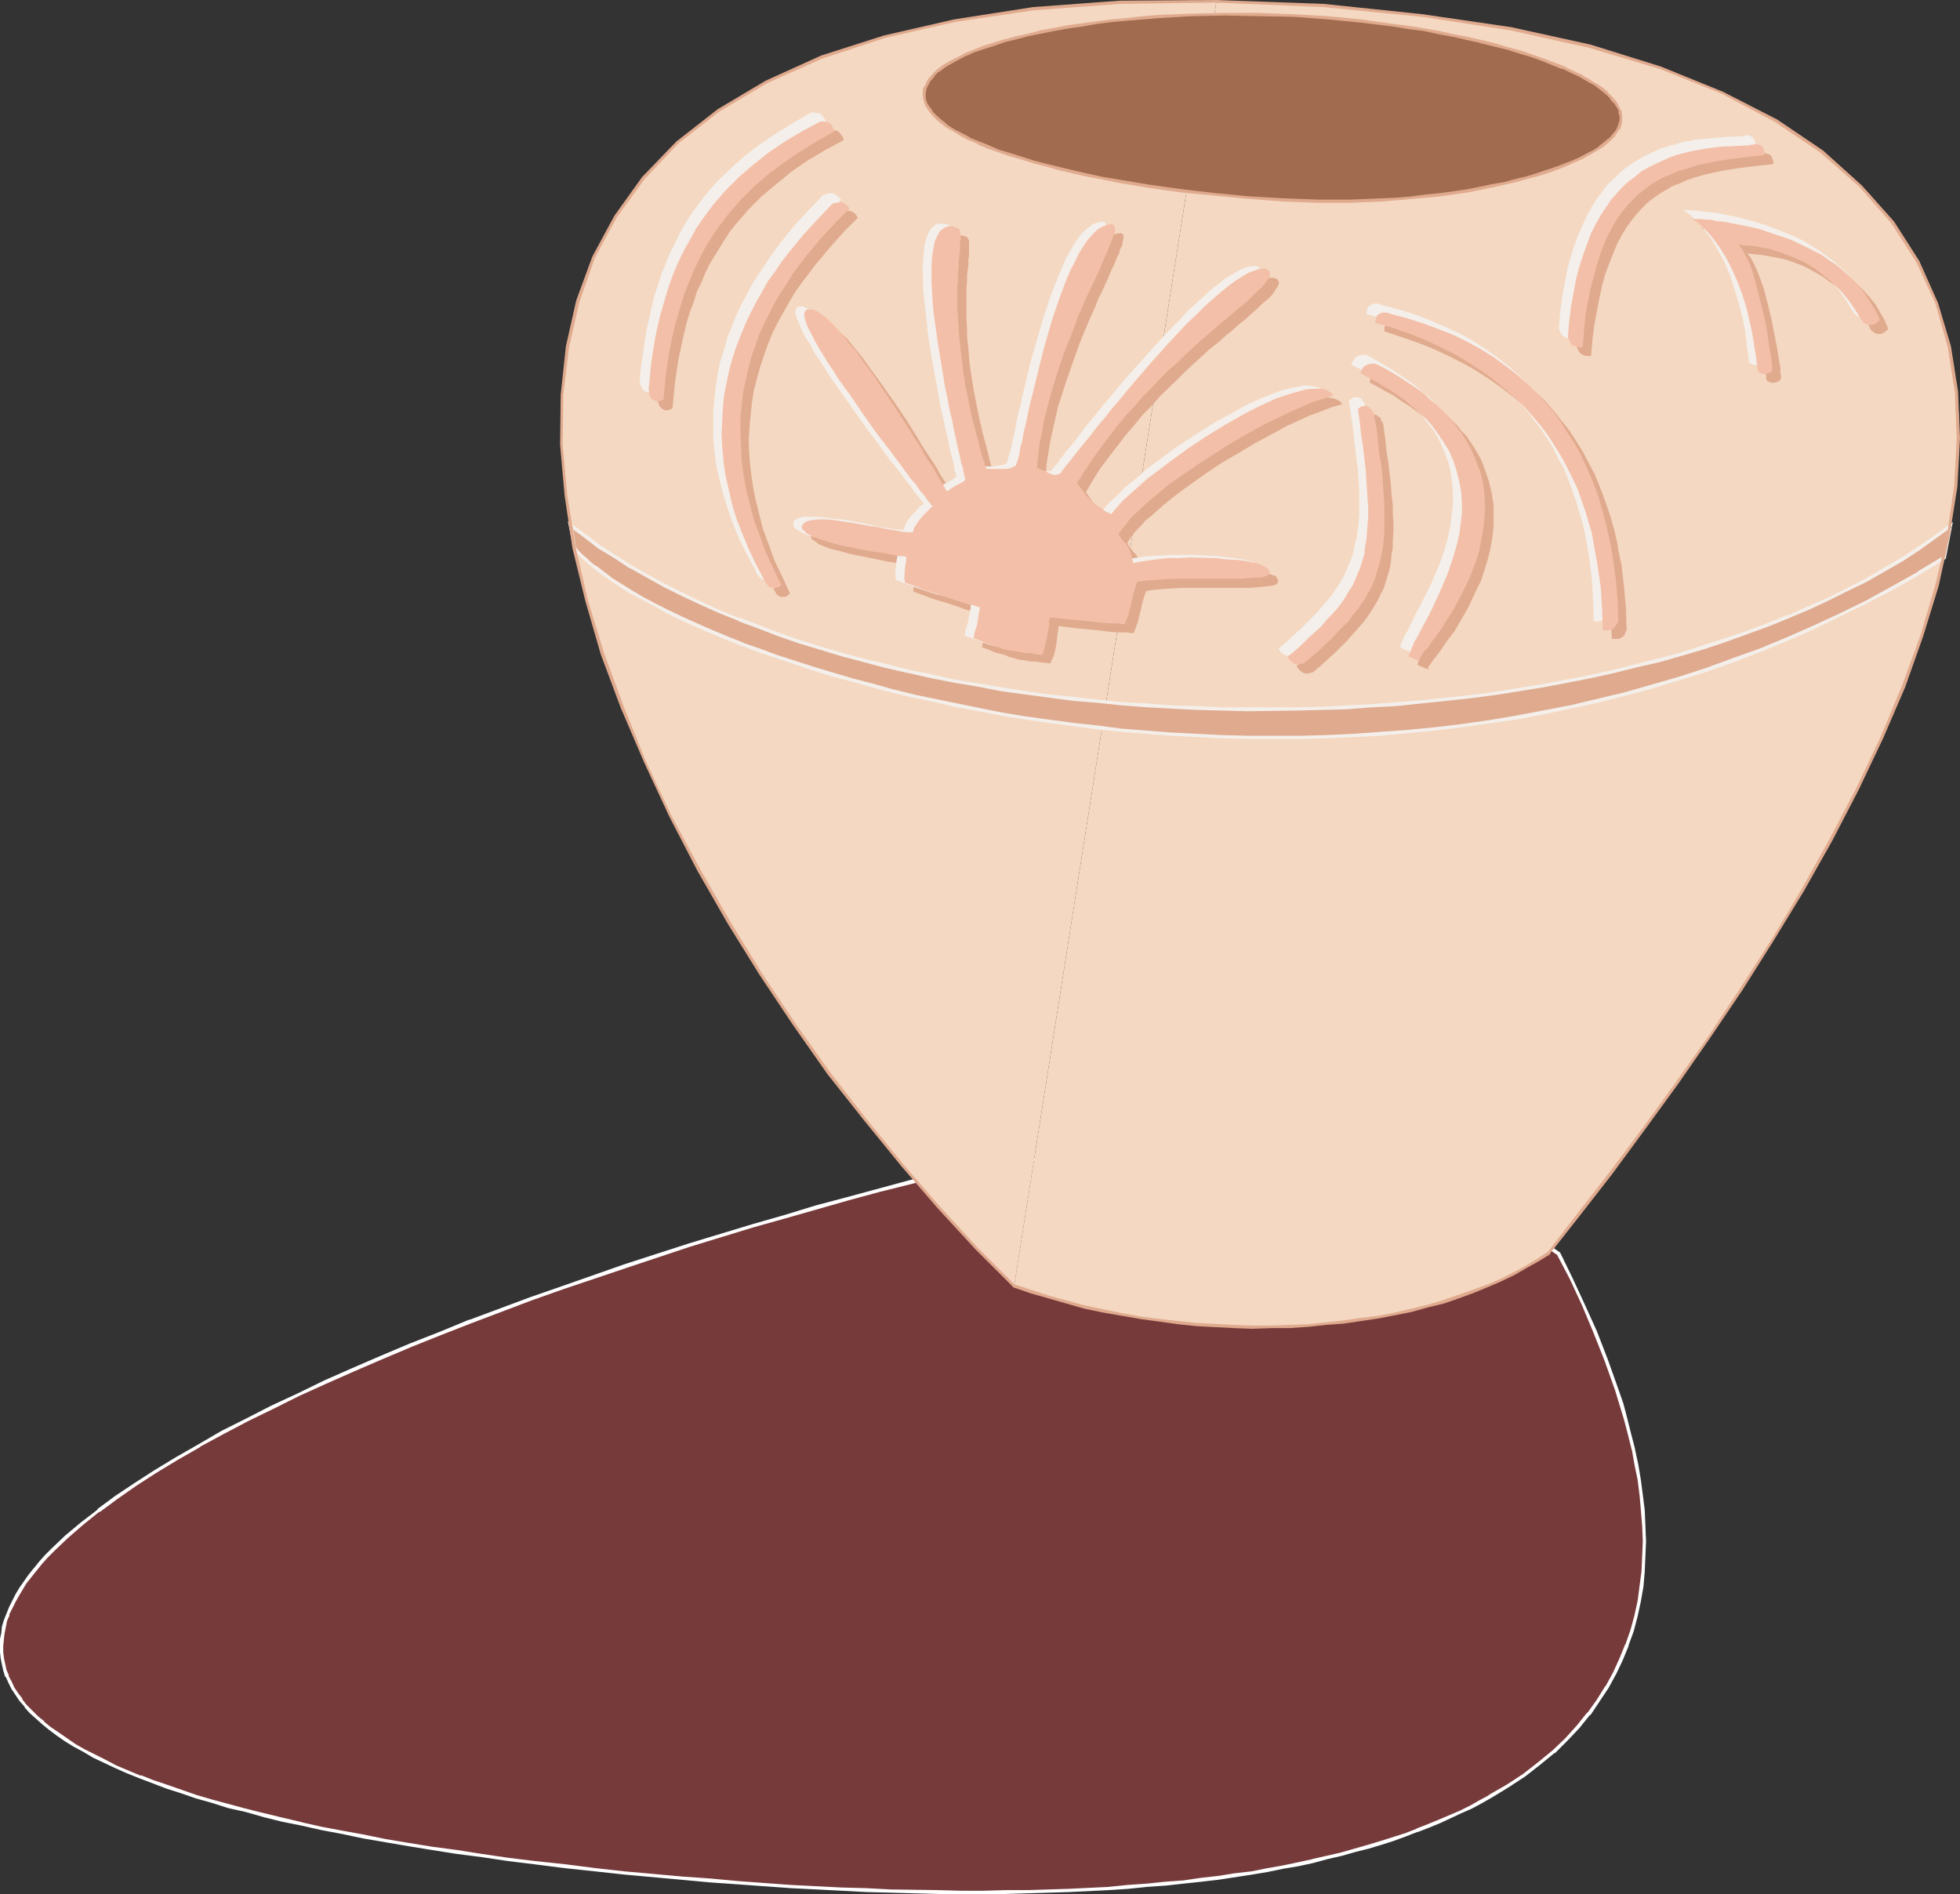 <?xml version="1.0" encoding="UTF-8" standalone="no"?>
<svg
   version="1.0"
   width="129.724mm"
   height="125.365mm"
   id="svg35"
   sodipodi:docname="Pottery 07.wmf"
   xmlns:inkscape="http://www.inkscape.org/namespaces/inkscape"
   xmlns:sodipodi="http://sodipodi.sourceforge.net/DTD/sodipodi-0.dtd"
   xmlns="http://www.w3.org/2000/svg"
   xmlns:svg="http://www.w3.org/2000/svg">
  <rect width="100%" height="100%" fill="#333333" stroke="none"/>
  <sodipodi:namedview
     id="namedview35"
     pagecolor="#ffffff"
     bordercolor="#000000"
     borderopacity="0.25"
     inkscape:showpageshadow="2"
     inkscape:pageopacity="0.0"
     inkscape:pagecheckerboard="0"
     inkscape:deskcolor="#d1d1d1"
     inkscape:document-units="mm" />
  <defs
     id="defs1">
    <pattern
       id="WMFhbasepattern"
       patternUnits="userSpaceOnUse"
       width="6"
       height="6"
       x="0"
       y="0" />
  </defs>
  <path
     style="fill:#773a3a;fill-opacity:1;fill-rule:evenodd;stroke:none"
     d="m 250.318,290.238 -7.434,1.778 -7.595,1.778 -7.595,1.939 -7.757,2.101 -7.757,1.939 -7.918,2.262 -7.918,2.262 -7.918,2.424 -15.998,4.848 -15.998,5.171 -15.837,5.333 -7.757,2.747 -15.352,5.818 -7.434,2.909 -7.434,3.07 -7.11,3.07 -7.11,3.07 -6.949,2.909 -6.787,3.232 -6.464,3.07 -6.464,3.232 -5.979,3.232 -5.979,3.232 -5.656,3.232 -5.333,3.232 -5.01,3.232 -4.686,3.232 -4.525,3.232 -4.04,3.394 -3.878,3.232 -3.394,3.232 -1.616,1.616 -1.454,1.616 -1.293,1.616 -1.293,1.616 -1.293,1.616 -0.97,1.616 -0.97,1.616 -0.97,1.616 -0.808,1.616 -0.646,1.616 -0.485,1.616 -0.485,1.454 -0.323,1.616 -0.162,1.616 -0.162,1.616 0.162,1.454 v 1.616 l 0.323,1.454 0.485,1.616 0.485,1.454 0.646,1.454 0.808,1.454 0.97,1.454 0.97,1.616 1.293,1.454 1.293,1.454 1.454,1.454 1.616,1.293 1.778,1.454 1.778,1.454 2.101,1.293 2.262,1.454 2.262,1.293 2.586,1.454 2.586,1.293 2.747,1.293 3.07,1.293 3.07,1.293 3.232,1.131 3.555,1.293 3.555,1.293 3.717,1.131 4.04,1.131 4.04,1.293 4.363,1.131 4.363,1.131 4.686,1.131 4.848,1.131 5.01,0.97 5.171,1.131 5.333,0.97 5.494,0.97 5.818,0.97 5.818,0.97 6.141,0.97 6.302,0.97 6.464,0.808 6.787,0.97 7.595,0.808 7.434,0.808 7.434,0.808 7.272,0.646 6.949,0.808 7.11,0.485 6.787,0.485 6.787,0.646 6.626,0.323 6.464,0.323 6.302,0.323 6.141,0.323 6.141,0.162 5.979,0.162 5.818,0.162 h 5.818 5.656 5.494 5.333 l 5.333,-0.323 5.171,-0.162 5.01,-0.162 5.01,-0.323 4.848,-0.323 4.525,-0.323 4.686,-0.485 4.525,-0.485 4.363,-0.485 4.363,-0.485 4.202,-0.646 4.04,-0.646 4.04,-0.646 3.878,-0.646 3.717,-0.808 3.717,-0.808 3.555,-0.808 3.555,-0.97 3.394,-0.808 3.394,-0.97 3.07,-0.97 3.232,-0.97 2.909,-1.131 3.07,-0.97 2.747,-1.131 2.747,-1.131 5.333,-2.424 2.586,-1.131 2.424,-1.293 2.262,-1.293 2.262,-1.454 2.262,-1.293 4.04,-2.747 3.878,-2.909 3.555,-2.909 3.07,-3.07 3.07,-3.232 2.586,-3.232 2.424,-3.232 2.101,-3.394 1.939,-3.555 1.778,-3.394 1.454,-3.555 1.131,-3.717 0.97,-3.555 0.808,-3.717 0.646,-3.717 0.323,-3.878 0.323,-3.717 v -3.717 l -0.162,-3.878 -0.162,-3.878 -0.323,-3.717 -0.646,-3.878 -0.646,-3.878 -0.646,-3.717 -0.97,-3.878 -0.97,-3.717 -1.131,-3.717 -1.131,-3.717 -2.586,-7.272 -2.909,-7.111 -2.909,-6.787 -3.07,-6.626 -3.07,-6.141 -1.939,-1.293 -2.262,-1.454 -2.424,-1.293 -2.747,-1.293 -2.909,-1.293 -3.07,-1.293 -3.232,-1.131 -3.394,-1.131 -3.555,-1.131 -3.717,-1.131 -4.04,-1.131 -4.04,-0.97 -4.202,-0.97 -4.363,-0.97 -4.525,-0.808 -4.686,-0.808 -4.848,-0.808 -4.848,-0.808 -4.848,-0.646 -5.01,-0.646 -5.171,-0.485 -5.171,-0.485 -10.666,-0.808 -10.827,-0.646 -10.989,-0.323 H 261.469 Z"
     id="path1" />
  <path
     style="fill:#ffffff;fill-opacity:1;fill-rule:evenodd;stroke:none"
     d="m 250.318,289.915 -7.595,1.616 -7.434,1.939 -7.757,1.778 -7.757,2.101 -7.757,2.101 -7.918,2.101 -7.918,2.424 -7.918,2.262 -15.998,4.848 -15.998,5.171 -15.675,5.494 -7.918,2.747 -15.19,5.656 h -0.162 l -7.434,3.07 v 0 l -7.434,2.909 -7.272,3.07 -7.11,3.07 -6.949,3.07 -6.626,3.232 -6.626,3.07 -6.302,3.232 -6.141,3.07 -5.818,3.394 v 0 l -5.656,3.232 -5.333,3.232 -5.01,3.232 -4.848,3.232 -4.363,3.232 v 0.162 l -4.202,3.232 v 0 l -3.878,3.232 -3.394,3.232 -1.616,1.616 -1.454,1.616 -1.293,1.616 -0.162,0.162 -1.293,1.616 -1.131,1.616 -1.131,1.616 -0.97,1.616 v 0 l -0.808,1.616 -0.808,1.616 -0.646,1.616 v 0 l -0.646,1.616 -0.485,1.616 v 0 L 0.323,408.531 0,409.986 v 1.616 0.162 1.454 0.162 l 0.162,1.454 0.323,1.616 v 0 l 0.323,1.454 0.485,1.616 h 0.162 l 0.646,1.454 0.808,1.616 v 0 l 0.97,1.454 0.97,1.454 v 0 l 1.293,1.454 v 0.162 l 1.293,1.454 1.454,1.293 1.616,1.454 v 0 l 1.778,1.454 v 0 l 1.939,1.454 2.101,1.454 2.101,1.293 v 0 l 2.424,1.293 2.424,1.454 2.747,1.293 2.747,1.293 2.909,1.293 3.232,1.293 v 0 l 3.394,1.293 3.394,1.293 3.555,1.131 3.717,1.293 4.04,1.131 4.04,1.293 4.363,0.97 4.525,1.293 4.525,1.131 4.848,0.97 v 0 l 5.01,1.131 5.171,0.97 5.333,1.131 5.656,0.97 5.656,0.97 5.979,0.97 6.141,0.97 6.302,0.808 6.464,0.97 6.626,0.808 7.595,0.97 7.595,0.808 7.434,0.808 7.11,0.646 7.11,0.646 6.949,0.646 6.949,0.485 6.626,0.485 h 0.162 l 6.626,0.485 6.464,0.323 6.302,0.323 6.141,0.323 6.141,0.162 11.797,0.323 h 5.818 5.656 5.494 l 5.333,-0.162 10.504,-0.323 10.019,-0.485 v 0 l 4.848,-0.323 4.686,-0.485 4.686,-0.323 4.363,-0.485 4.525,-0.485 4.202,-0.485 4.202,-0.646 4.202,-0.646 3.878,-0.646 3.878,-0.808 3.878,-0.646 3.717,-0.808 v 0 l 3.555,-0.97 3.555,-0.808 3.394,-0.97 3.232,-0.808 3.232,-0.97 3.07,-0.97 3.07,-1.131 2.909,-1.131 h 0.162 l 2.909,-1.131 v 0 l 2.747,-1.131 5.171,-2.424 2.586,-1.131 2.424,-1.293 2.262,-1.293 v 0 l 2.424,-1.454 2.101,-1.293 4.202,-2.747 3.717,-2.909 v 0 l 3.555,-2.909 h 0.162 l 3.07,-3.07 3.07,-3.232 2.586,-3.232 h 0.162 l 2.262,-3.394 2.262,-3.394 v 0 l 1.939,-3.555 1.616,-3.394 1.454,-3.555 v -0.162 l 1.293,-3.555 0.97,-3.717 v 0 l 0.808,-3.717 0.646,-3.717 0.323,-3.717 v -0.162 l 0.162,-3.717 0.162,-3.717 -0.162,-3.878 -0.162,-3.878 v 0 l -0.485,-3.878 -0.485,-3.717 -0.646,-3.878 -0.808,-3.717 v -0.162 l -0.97,-3.717 -0.97,-3.878 -0.97,-3.717 -1.293,-3.717 -2.586,-7.272 v 0 l -2.747,-7.111 -3.07,-6.787 -3.07,-6.626 -3.07,-6.303 -2.101,-1.454 -2.262,-1.293 v 0 l -2.424,-1.293 -2.747,-1.293 -2.747,-1.293 -3.07,-1.293 h -0.162 l -3.232,-1.293 -3.394,-1.131 -3.555,-1.131 -3.878,-1.131 -3.878,-0.97 -4.04,-1.131 -4.363,-0.97 v 0 l -4.363,-0.97 -4.525,-0.808 -4.686,-0.808 -4.686,-0.808 -4.848,-0.646 -5.01,-0.646 -5.01,-0.646 -5.171,-0.646 -5.171,-0.485 -10.666,-0.808 v 0 l -10.827,-0.485 -10.989,-0.323 H 261.469 l -11.15,0.323 v 0.808 l 11.15,-0.323 h 10.989 l 10.989,0.323 10.827,0.485 v 0 l 10.504,0.97 5.333,0.485 5.01,0.485 5.01,0.646 5.01,0.646 4.848,0.808 4.848,0.808 4.525,0.646 4.525,0.97 4.363,0.97 v 0 l 4.202,0.97 4.04,0.97 4.04,0.97 3.717,1.131 3.555,1.131 3.555,1.131 3.232,1.293 h -0.162 l 3.07,1.131 2.909,1.293 2.747,1.293 2.424,1.293 h -0.162 l 2.262,1.454 1.939,1.293 -0.162,-0.162 3.232,6.141 3.07,6.626 2.909,6.949 2.747,6.949 v 0 l 2.586,7.272 1.131,3.717 1.131,3.717 0.97,3.717 0.97,3.878 v -0.162 l 0.646,3.717 0.808,3.878 0.485,3.878 0.323,3.717 v 0 l 0.323,3.878 0.162,3.878 -0.162,3.717 -0.162,3.717 v 0 l -0.485,3.717 -0.485,3.717 -0.808,3.717 v 0 l -0.97,3.555 -1.293,3.717 v -0.162 l -1.454,3.555 -1.616,3.555 -1.939,3.555 v -0.162 l -2.101,3.394 -2.424,3.394 v -0.162 l -2.586,3.232 -2.909,3.232 -3.232,3.07 v 0 l -3.555,2.909 v 0 l -3.717,2.909 -4.202,2.747 -2.262,1.293 -2.262,1.293 h 0.162 l -2.424,1.293 -2.262,1.293 -2.586,1.293 -5.333,2.262 -2.747,1.131 v 0 l -2.909,1.131 h 0.162 l -2.909,1.131 -3.07,0.97 -3.07,0.97 -3.232,0.97 -3.394,0.97 -3.394,0.97 -3.555,0.808 -3.555,0.808 h 0.162 l -3.717,0.808 -3.878,0.808 -3.717,0.646 -4.04,0.808 -4.202,0.485 -4.04,0.646 -4.363,0.485 -4.363,0.646 -4.525,0.323 -4.686,0.485 -4.686,0.323 -4.848,0.485 h 0.162 l -10.019,0.485 -10.504,0.323 h -5.333 l -5.494,0.162 h -5.656 l -5.818,-0.162 -11.797,-0.162 -6.141,-0.323 -6.141,-0.162 -6.302,-0.323 -6.464,-0.323 -6.626,-0.485 v 0 l -6.626,-0.485 -6.949,-0.646 -6.949,-0.485 -7.11,-0.646 -7.272,-0.646 -7.272,-0.808 -7.595,-0.97 -7.595,-0.808 -6.626,-0.808 -6.626,-0.97 -6.141,-0.97 -6.141,-0.808 -5.979,-0.97 -5.818,-0.97 -5.494,-1.131 -5.333,-0.97 -5.171,-0.97 -5.01,-1.131 h 0.162 l -4.848,-1.131 -4.686,-1.131 -4.525,-1.131 -4.202,-1.131 -4.202,-1.131 -3.878,-1.131 -3.717,-1.293 -3.717,-1.293 -3.394,-1.131 -3.232,-1.293 v 0.162 l -3.07,-1.293 -3.07,-1.293 -2.747,-1.454 -2.586,-1.293 -2.586,-1.293 -2.262,-1.293 v 0 l -2.101,-1.454 -2.101,-1.454 -1.939,-1.293 v 0 l -1.778,-1.454 h 0.162 L 9.534,429.378 8.08,427.923 6.626,426.469 v 0 L 5.494,425.015 H 5.656 L 4.525,423.56 3.555,422.106 v 0 L 2.909,420.651 2.101,419.197 H 2.262 L 1.616,417.743 1.293,416.127 v 0.162 l -0.323,-1.616 -0.162,-1.454 v 0 -1.454 0 l 0.162,-1.616 0.162,-1.454 0.323,-1.616 v 0 l 0.323,-1.616 0.646,-1.454 H 2.262 l 0.808,-1.616 0.808,-1.616 0.808,-1.454 v 0 l 0.97,-1.616 0.97,-1.616 1.293,-1.616 1.293,-1.616 v 0 l 1.293,-1.616 1.454,-1.616 1.616,-1.616 3.394,-3.232 3.717,-3.232 v 0 l 4.202,-3.394 v 0.162 l 4.363,-3.232 4.848,-3.394 5.01,-3.232 5.333,-3.232 5.656,-3.232 h -0.162 l 5.979,-3.232 6.141,-3.232 6.302,-3.07 6.464,-3.232 6.787,-3.07 6.949,-3.07 7.11,-3.07 7.272,-3.07 7.272,-2.909 v 0 l 7.434,-2.909 v 0 l 15.352,-5.818 7.757,-2.747 15.837,-5.333 15.998,-5.333 15.837,-4.848 8.08,-2.262 7.918,-2.262 7.918,-2.262 7.757,-2.101 7.757,-1.939 7.595,-1.939 7.595,-1.778 7.434,-1.778 h -0.162 z"
     id="path2" />
  <path
     style="fill:#f4d8c1;fill-opacity:1;fill-rule:evenodd;stroke:none"
     d="m 304.292,0.323 6.949,0.162 6.787,0.323 6.787,0.323 6.464,0.323 6.464,0.485 6.141,0.646 5.979,0.646 5.979,0.646 5.818,0.808 5.494,0.808 5.494,0.808 5.333,0.97 5.171,1.131 5.01,0.97 4.848,1.131 4.848,1.131 4.525,1.293 4.525,1.293 4.363,1.454 4.202,1.293 4.04,1.616 3.878,1.454 3.878,1.616 3.717,1.616 3.555,1.616 3.394,1.778 3.394,1.778 3.07,1.778 3.07,1.939 2.909,1.939 2.909,1.939 2.747,2.101 2.586,2.101 2.424,2.101 2.424,2.101 2.101,2.101 2.262,2.262 1.939,2.262 1.939,2.424 1.939,2.262 1.616,2.424 1.616,2.424 1.616,2.424 1.293,2.586 1.293,2.424 1.293,2.586 1.131,2.747 0.97,2.586 0.97,2.586 0.808,2.747 0.808,2.747 0.646,2.747 0.646,2.747 0.485,2.747 0.323,2.909 0.323,2.909 0.485,5.656 v 5.979 l -0.162,5.979 -0.485,5.979 -0.808,6.141 -0.97,6.141 -1.293,6.303 -1.616,6.141 -1.778,6.303 -2.101,6.302 -2.101,6.464 -2.424,6.302 -2.586,6.464 -2.909,6.464 -2.909,6.464 -3.07,6.302 -3.394,6.464 -3.232,6.302 -3.555,6.303 -3.555,6.303 -3.717,6.303 -3.878,6.141 -7.757,12.282 -4.04,6.141 -4.04,5.979 -4.04,5.818 -4.202,5.818 -4.04,5.656 -4.04,5.494 -4.04,5.494 -4.04,5.333 -4.04,5.333 -4.04,5.01 -3.878,5.01 -3.878,4.848 -2.747,1.778 -2.909,1.778 -3.07,1.778 -3.232,1.454 -3.394,1.616 -3.555,1.293 -3.717,1.454 -3.717,1.131 -3.878,1.131 -4.04,0.97 -4.04,0.808 -4.202,0.808 -4.363,0.646 -4.363,0.646 -4.363,0.485 -4.525,0.323 -4.525,0.323 h -4.525 -4.686 -4.686 l -4.525,-0.162 -4.686,-0.323 -4.848,-0.485 -4.525,-0.485 -4.686,-0.646 -4.686,-0.808 -4.686,-0.97 -4.525,-0.97 -4.686,-1.293 -4.525,-1.131 -4.363,-1.454 -4.363,-1.616 z"
     id="path3" />
  <path
     style="fill:#f4d8c1;fill-opacity:1;fill-rule:evenodd;stroke:none"
     d="m 253.712,321.589 -4.686,-4.525 -4.686,-4.686 -4.686,-5.01 -4.686,-5.171 -4.686,-5.171 -4.525,-5.494 -4.686,-5.494 -4.525,-5.818 -4.525,-5.818 -4.525,-5.979 -4.363,-5.979 -4.363,-6.141 -4.202,-6.303 -4.202,-6.302 -4.04,-6.464 -4.04,-6.464 -3.878,-6.626 -3.717,-6.626 -3.555,-6.626 -3.394,-6.626 -3.232,-6.787 -3.07,-6.787 -2.909,-6.787 -2.747,-6.787 -2.586,-6.626 -2.262,-6.787 -2.262,-6.787 -1.939,-6.626 -1.616,-6.626 -1.454,-6.626 -1.131,-6.626 -0.97,-6.464 -0.646,-6.464 -0.323,-6.303 -0.162,-6.141 0.162,-6.141 0.646,-6.141 0.323,-2.909 0.97,-5.979 0.646,-2.909 0.646,-2.747 0.808,-2.747 0.808,-2.909 0.97,-2.747 1.131,-2.747 1.131,-2.586 1.131,-2.586 1.293,-2.586 1.454,-2.586 1.454,-2.586 1.616,-2.424 1.778,-2.424 1.778,-2.424 1.939,-2.262 1.939,-2.262 2.101,-2.262 2.101,-2.262 2.262,-2.101 2.424,-2.101 2.586,-2.101 2.586,-1.939 2.747,-1.778 2.747,-1.939 2.909,-1.778 3.07,-1.778 3.232,-1.778 3.232,-1.616 3.394,-1.616 3.394,-1.454 3.717,-1.454 3.717,-1.454 3.878,-1.293 4.04,-1.293 4.04,-1.131 4.202,-1.131 4.363,-0.97 4.525,-0.97 4.525,-0.97 4.686,-0.808 4.848,-0.808 5.01,-0.646 5.171,-0.646 5.171,-0.485 5.494,-0.485 5.333,-0.323 5.656,-0.323 5.979,-0.162 5.818,-0.162 6.141,-0.162 6.141,0.162 z"
     id="path4" />
  <path
     style="fill:#a06b4f;fill-opacity:1;fill-rule:evenodd;stroke:none"
     d="m 323.523,3.878 8.565,0.646 8.242,0.808 8.08,0.97 3.878,0.485 3.878,0.646 3.717,0.646 3.717,0.808 3.555,0.808 3.394,0.646 3.394,0.97 3.07,0.808 3.07,0.808 2.909,0.97 2.747,0.97 2.747,0.97 2.424,0.97 2.262,1.131 2.101,0.97 1.939,1.131 1.778,1.131 1.616,0.97 1.293,1.131 1.131,1.131 0.97,1.131 0.808,1.131 0.485,1.131 0.162,1.131 v 1.131 l -0.162,1.293 -0.485,0.808 -0.485,0.97 -0.808,0.97 -0.97,0.808 -1.131,0.97 -1.131,0.97 -1.454,0.808 -1.616,0.97 -1.778,0.97 -1.939,0.808 -1.939,0.808 -2.262,0.97 -2.262,0.808 -2.586,0.808 -2.586,0.646 -2.586,0.808 -2.909,0.646 -3.07,0.646 -3.07,0.646 -3.232,0.485 -3.232,0.485 -3.394,0.485 -3.555,0.485 -3.717,0.323 -3.717,0.323 -3.717,0.162 -3.878,0.162 -4.04,0.162 h -8.242 l -4.04,-0.162 -4.363,-0.162 -8.565,-0.485 -8.565,-0.808 -8.242,-0.97 -8.08,-1.131 -4.04,-0.646 -3.878,-0.646 -3.717,-0.646 -3.717,-0.808 -3.555,-0.808 -3.555,-0.646 -3.232,-0.97 -3.232,-0.808 -3.07,-0.97 -2.909,-0.97 -2.909,-0.808 -2.586,-1.131 -2.424,-0.97 -2.424,-0.97 -1.939,-1.131 -1.939,-0.97 -1.778,-1.131 -1.454,-1.131 -1.293,-1.131 -0.97,-1.131 -0.808,-1.131 -0.646,-1.131 -0.323,-1.293 v -1.131 l 0.162,-1.131 0.485,-1.131 0.646,-1.293 0.97,-1.131 1.131,-0.97 1.454,-1.131 1.454,-0.97 1.939,-0.97 1.939,-0.97 2.262,-0.97 2.424,-0.808 2.424,-0.97 2.747,-0.808 2.909,-0.808 3.07,-0.646 3.232,-0.808 3.232,-0.646 3.394,-0.485 3.555,-0.646 3.717,-0.485 3.717,-0.485 3.878,-0.323 3.878,-0.323 4.04,-0.323 8.242,-0.485 8.242,-0.162 h 8.565 z"
     id="path5" />
  <path
     style="fill:#e0aa8e;fill-opacity:1;fill-rule:evenodd;stroke:none"
     d="m 323.523,4.202 8.565,0.646 v 0 l 8.242,0.808 8.08,0.97 3.878,0.646 3.878,0.485 3.717,0.808 3.555,0.646 3.555,0.808 3.555,0.808 h -0.162 l 3.394,0.808 3.232,0.808 3.07,0.97 2.747,0.808 2.747,0.97 2.747,1.131 2.424,0.97 v -0.162 l 2.262,1.131 v 0 l 2.101,0.97 1.939,1.131 1.778,0.97 v 0 l 1.454,1.131 1.454,1.131 v 0 l 1.131,1.131 h -0.162 l 0.97,1.131 v -0.162 l 0.808,1.293 v -0.162 l 0.485,1.131 h -0.162 l 0.323,1.131 v -0.162 1.131 0 l -0.323,1.131 v 0 l -0.323,0.808 v 0 l -0.485,0.97 v -0.162 l -0.808,0.97 v 0 l -0.808,0.97 v -0.162 l -1.131,0.97 -1.293,0.97 h 0.162 l -1.454,0.97 -1.616,0.808 -1.778,0.97 v 0 l -1.778,0.808 v 0 l -2.101,0.808 -2.101,0.808 -2.424,0.808 -2.424,0.808 -2.586,0.808 -2.747,0.646 v 0 l -2.909,0.808 -2.909,0.485 -3.07,0.646 -3.232,0.646 -3.232,0.485 -3.555,0.485 -3.555,0.323 -3.555,0.485 -3.717,0.323 v 0 l -3.717,0.162 -3.878,0.162 -4.04,0.162 h -8.242 l -4.04,-0.162 -4.363,-0.162 -8.565,-0.485 v 0 l -8.403,-0.808 -8.403,-0.97 -8.08,-1.131 -3.878,-0.646 -3.878,-0.646 -3.878,-0.646 -3.717,-0.808 -3.555,-0.808 -3.394,-0.808 v 0 l -3.232,-0.808 -3.232,-0.808 -3.07,-0.97 -3.07,-0.97 -2.747,-0.808 -2.586,-1.131 -2.424,-0.97 v 0 l -2.424,-0.97 h 0.162 l -2.101,-1.131 -1.939,-0.97 -1.778,-1.131 h 0.162 l -1.454,-1.131 -1.293,-1.131 v 0 l -1.131,-1.131 h 0.162 l -0.808,-1.131 v 0.162 l -0.646,-1.131 v 0 l -0.323,-1.131 v 0 -1.131 0 l 0.162,-1.131 v 0 l 0.485,-1.131 v 0.162 l 0.646,-1.293 v 0.162 l 0.97,-1.131 h -0.162 l 1.131,-1.131 v 0.162 l 1.454,-1.131 v 0 l 1.616,-0.97 1.778,-0.97 2.101,-1.131 -0.162,0.162 2.101,-0.97 2.424,-0.808 2.586,-0.808 2.747,-0.97 v 0 l 2.747,-0.646 3.07,-0.808 3.232,-0.646 3.232,-0.646 3.555,-0.646 3.555,-0.485 3.555,-0.646 3.878,-0.485 3.717,-0.323 3.878,-0.323 v 0 l 4.04,-0.323 8.242,-0.485 8.242,-0.162 8.565,0.162 8.565,0.162 V 3.555 l -8.565,-0.323 h -8.565 l -8.242,0.162 -8.242,0.323 -4.04,0.323 v 0 l -4.04,0.485 -3.717,0.323 -3.878,0.485 -3.555,0.485 -3.555,0.485 -3.394,0.646 -3.394,0.646 -3.07,0.808 -3.07,0.646 -2.909,0.808 h -0.162 l -2.586,0.808 -2.586,0.808 -2.424,0.97 -2.101,0.808 -0.162,0.162 -1.939,0.97 -1.939,0.97 -1.616,0.97 v 0 l -1.454,1.131 v 0 l -1.131,1.131 v 0 l -0.97,1.131 v 0 l -0.646,1.131 v 0.162 l -0.646,1.131 v 0 l -0.162,1.293 v 0 l 0.162,1.131 v 0.162 l 0.323,1.131 v 0.162 l 0.646,1.131 v 0 l 0.808,1.131 v 0 l 1.131,1.293 v 0 l 1.293,1.131 1.454,1.131 v 0 l 1.778,0.97 1.778,1.131 2.101,1.131 h 0.162 l 2.262,0.97 v 0.162 l 2.424,0.97 2.747,0.97 2.747,0.97 2.909,0.808 3.07,0.97 3.232,0.808 3.394,0.97 v 0 l 3.555,0.808 3.555,0.808 3.555,0.646 3.878,0.808 3.878,0.646 3.878,0.646 8.08,1.131 8.403,0.808 8.403,0.808 h 0.162 l 8.565,0.646 4.363,0.162 4.04,0.162 h 8.242 l 4.04,-0.162 3.878,-0.162 3.717,-0.323 h 0.162 l 3.717,-0.323 3.555,-0.323 3.555,-0.323 3.394,-0.485 3.394,-0.485 3.232,-0.646 3.07,-0.646 2.909,-0.646 2.909,-0.646 v 0 l 2.747,-0.808 2.586,-0.646 2.586,-0.808 2.262,-0.808 2.101,-0.808 2.101,-0.97 v 0 l 1.939,-0.808 v 0 l 1.778,-0.97 1.616,-0.97 1.454,-0.808 v 0 l 1.293,-0.97 1.131,-0.97 v 0 l 0.97,-0.97 v 0 l 0.646,-0.97 v 0 l 0.646,-0.97 h 0.162 l 0.323,-0.97 v 0 l 0.162,-1.131 v -0.162 -1.131 0 l -0.162,-1.131 v 0 l -0.646,-1.131 v -0.162 l -0.646,-1.131 v 0 l -0.97,-1.131 v 0 l -1.131,-1.131 v -0.162 l -1.454,-1.131 -1.454,-0.97 h -0.162 l -1.778,-1.131 -1.939,-1.131 -2.101,-0.97 v 0 l -2.262,-1.131 v 0 l -2.586,-0.97 -2.586,-0.97 -2.747,-0.97 -2.909,-0.97 -3.07,-0.808 -3.232,-0.97 -3.232,-0.808 h -0.162 l -3.394,-0.808 -3.555,-0.646 -3.555,-0.808 -3.717,-0.646 -3.878,-0.646 -4.04,-0.485 -7.918,-1.131 -8.403,-0.808 v 0 l -8.565,-0.485 z"
     id="path6" />
  <path
     style="fill:#e0aa8e;fill-opacity:1;fill-rule:evenodd;stroke:none"
     d="m 486.415,139.463 1.616,-7.919 -4.04,2.909 -4.202,2.747 -4.202,2.747 -4.363,2.586 -4.525,2.586 -4.686,2.424 -4.848,2.424 -4.848,2.262 -5.01,2.101 -5.171,1.939 -5.171,2.101 -5.333,1.778 -5.494,1.778 -5.494,1.616 -5.656,1.616 -5.656,1.454 -5.818,1.454 -5.818,1.131 -5.818,1.293 -5.979,1.131 -5.979,0.97 -5.979,0.808 -6.141,0.808 -6.141,0.808 -6.141,0.646 -6.141,0.485 -6.302,0.485 -6.141,0.323 -6.302,0.162 -6.302,0.323 h -12.443 l -6.141,-0.162 -6.302,-0.162 -6.141,-0.323 -6.302,-0.323 -6.141,-0.485 -6.141,-0.485 -6.141,-0.646 -5.979,-0.808 -6.141,-0.646 -5.818,-0.97 -5.979,-0.97 -5.818,-1.131 -5.818,-1.131 -5.656,-1.131 -5.656,-1.454 -5.494,-1.454 -5.494,-1.454 -5.333,-1.616 -5.333,-1.616 -5.171,-1.778 -5.01,-1.778 -5.01,-1.939 -4.848,-1.939 -4.686,-2.101 -4.525,-2.101 -4.525,-2.262 -4.202,-2.424 -4.202,-2.424 -4.04,-2.424 -3.878,-2.586 -3.717,-2.586 -3.555,-2.747 1.131,5.979 1.454,1.454 1.616,1.454 1.778,1.616 2.101,1.616 2.262,1.454 2.424,1.616 2.747,1.616 2.747,1.616 3.07,1.616 3.232,1.616 3.232,1.616 3.555,1.616 3.878,1.616 3.878,1.616 4.04,1.616 4.04,1.616 4.363,1.454 4.525,1.616 4.686,1.454 4.686,1.454 5.01,1.454 4.848,1.293 5.171,1.454 5.333,1.131 5.333,1.293 5.494,1.131 5.656,1.131 5.656,0.97 5.818,0.97 5.979,0.97 5.818,0.808 6.141,0.646 6.141,0.646 6.141,0.646 6.302,0.323 6.464,0.485 6.302,0.323 h 6.464 l 6.626,0.162 6.464,-0.162 h 6.626 l 6.626,-0.323 6.787,-0.485 6.626,-0.485 6.787,-0.808 6.787,-0.808 6.787,-0.97 6.787,-0.97 6.787,-1.293 6.949,-1.293 6.787,-1.616 6.787,-1.778 6.787,-1.778 6.787,-1.939 6.787,-2.262 6.787,-2.424 6.787,-2.586 6.626,-2.747 6.626,-2.747 6.626,-3.232 6.626,-3.232 6.626,-3.555 6.464,-3.717 z"
     id="path7" />
  <path
     style="fill:#f4efea;fill-opacity:1;fill-rule:evenodd;stroke:none"
     d="m 486.739,139.786 1.778,-9.211 -4.848,3.555 -4.04,2.747 -4.202,2.747 -4.525,2.586 h 0.162 l -4.525,2.586 -4.686,2.424 -4.848,2.424 -4.848,2.101 -5.01,2.262 v -0.162 l -5.171,2.101 v 0 l -5.171,1.939 -5.333,1.778 -5.494,1.778 -5.494,1.778 -5.494,1.454 -5.818,1.454 -5.656,1.454 -5.818,1.293 v 0 l -5.818,1.131 -5.979,1.131 -5.979,0.97 -5.979,0.97 -6.141,0.808 -6.141,0.646 -6.141,0.646 -6.141,0.485 v 0 l -6.302,0.485 -6.141,0.323 -6.302,0.323 -6.302,0.162 h -12.443 -6.141 l -6.302,-0.323 -6.141,-0.162 -6.302,-0.485 -6.141,-0.323 v 0 l -6.141,-0.646 -5.979,-0.646 -6.141,-0.646 -5.979,-0.808 -5.979,-0.97 -5.818,-0.97 -5.979,-0.97 -5.656,-1.293 -5.818,-1.131 h 0.162 l -5.656,-1.454 -5.494,-1.293 -5.494,-1.454 -5.494,-1.616 -5.171,-1.616 -5.171,-1.778 -5.01,-1.939 -5.01,-1.939 v 0.162 l -4.848,-1.939 -4.525,-2.101 -4.686,-2.262 -4.525,-2.262 -4.202,-2.262 -4.202,-2.424 v 0 l -3.878,-2.424 -4.04,-2.586 -3.555,-2.747 -4.525,-3.232 1.454,7.111 1.454,1.616 1.616,1.454 v 0 l 1.939,1.616 v 0 l 2.101,1.616 2.101,1.454 2.424,1.616 2.747,1.778 h 0.162 l 2.747,1.454 3.07,1.616 3.07,1.778 3.394,1.616 3.555,1.616 3.717,1.616 3.878,1.616 v 0 l 4.04,1.616 h 0.162 l 4.202,1.616 4.363,1.454 4.363,1.454 4.686,1.616 4.686,1.454 5.01,1.293 5.01,1.454 5.01,1.293 5.333,1.293 h 0.162 l 5.333,1.131 5.494,1.293 5.494,0.97 5.818,1.131 5.818,0.97 5.818,0.808 5.979,0.808 6.141,0.808 6.141,0.646 6.141,0.485 v 0 l 6.302,0.485 6.464,0.323 6.302,0.323 6.464,0.162 h 6.626 6.464 l 6.626,-0.162 6.626,-0.323 6.787,-0.323 v 0 l 6.787,-0.646 6.787,-0.646 6.626,-0.808 6.787,-0.97 6.949,-0.97 6.787,-1.293 6.787,-1.454 v 0 l 6.787,-1.454 6.949,-1.778 6.787,-1.778 6.787,-2.101 6.787,-2.101 6.787,-2.424 6.787,-2.586 v 0 l 6.626,-2.747 6.626,-2.909 6.626,-3.232 6.626,-3.232 6.626,-3.394 6.464,-3.717 v 0 l 6.626,-4.04 -0.646,-0.646 -6.464,3.878 h 0.162 l -6.626,3.717 -6.464,3.555 -6.626,3.232 -6.626,3.07 -6.626,2.909 -6.626,2.747 v 0 l -6.787,2.424 -6.626,2.424 -6.949,2.262 -6.787,1.939 -6.787,1.939 -6.787,1.616 -6.787,1.616 v 0 l -6.787,1.293 -6.787,1.293 -6.787,1.131 -6.787,0.97 -6.787,0.808 -6.787,0.646 -6.787,0.485 h 0.162 l -6.787,0.485 -6.626,0.323 -6.626,0.162 h -6.464 -6.626 l -6.464,-0.162 -6.302,-0.323 -6.464,-0.323 -6.302,-0.485 h 0.162 l -6.302,-0.485 -6.141,-0.808 -5.979,-0.646 -5.979,-0.808 -5.979,-0.808 -5.818,-0.97 -5.656,-1.131 -5.494,-1.131 -5.494,-1.131 -5.494,-1.131 h 0.162 l -5.333,-1.293 -5.171,-1.454 -5.01,-1.293 -4.848,-1.454 -4.848,-1.454 -4.525,-1.454 -4.525,-1.454 -4.363,-1.616 -4.202,-1.454 h 0.162 l -4.04,-1.616 v 0 l -3.878,-1.616 -3.717,-1.616 -3.555,-1.616 -3.394,-1.616 -3.232,-1.616 -3.07,-1.616 -2.747,-1.616 v 0 l -2.586,-1.616 -2.586,-1.616 -2.101,-1.616 -2.101,-1.616 v 0.162 l -1.939,-1.616 h 0.162 l -1.778,-1.454 -1.293,-1.454 v 0.323 l -0.97,-6.141 -0.808,0.485 3.717,2.747 3.555,2.747 4.04,2.424 3.878,2.586 h 0.162 l 4.04,2.262 4.363,2.424 4.525,2.262 4.525,2.101 4.686,2.101 4.848,1.939 0.162,0.162 4.848,1.778 5.01,1.939 5.171,1.778 5.333,1.616 5.333,1.616 5.494,1.454 5.494,1.454 5.656,1.293 h 0.162 l 5.656,1.293 5.818,1.131 5.818,0.97 5.818,1.131 5.979,0.808 5.979,0.808 6.141,0.808 5.979,0.485 6.141,0.646 h 0.162 l 6.141,0.485 6.302,0.323 6.141,0.323 6.302,0.162 6.141,0.162 12.443,-0.162 6.302,-0.162 6.302,-0.162 6.141,-0.485 6.302,-0.323 v 0 l 6.141,-0.646 6.302,-0.646 5.979,-0.646 6.141,-0.808 6.141,-0.97 5.979,-0.97 5.979,-1.131 5.818,-1.131 v 0 l 5.818,-1.293 5.818,-1.454 5.656,-1.293 5.656,-1.616 5.494,-1.616 5.333,-1.778 5.333,-1.939 5.333,-1.939 v 0 l 5.171,-2.101 v 0 l 5.01,-2.101 4.848,-2.262 4.848,-2.424 4.686,-2.262 4.525,-2.586 v 0 l 4.525,-2.586 4.202,-2.747 4.04,-2.909 4.04,-2.909 -0.646,-0.485 -1.616,8.08 0.162,-0.323 z"
     id="path8" />
  <path
     style="fill:#e0aa8e;fill-opacity:1;fill-rule:evenodd;stroke:none"
     d="m 262.761,165.966 -1.454,-0.162 -1.293,-0.162 -1.131,-0.162 h -1.131 l -1.616,-0.323 -1.454,-0.162 -1.454,-0.485 -0.808,-0.162 -0.97,-0.485 -1.293,-0.323 -1.293,-0.323 -1.454,-0.646 -1.778,-0.646 0.162,-0.808 0.323,-0.808 0.323,-1.454 0.162,-0.97 0.323,-0.97 0.162,-1.131 0.162,-1.616 -0.646,-0.162 -0.97,-0.323 -0.97,-0.323 -1.131,-0.323 -2.262,-0.646 -2.586,-0.97 -5.333,-1.616 -2.586,-0.97 -2.262,-0.808 v -0.808 -0.97 -2.262 l 0.162,-0.97 0.162,-0.808 v -0.485 l 0.162,-0.162 v 0 l -0.323,-0.162 h -0.323 -0.646 l -0.485,-0.162 -0.808,-0.162 -0.808,-0.162 h -0.808 l -0.97,-0.162 -2.101,-0.323 -2.262,-0.485 -4.848,-0.97 -2.262,-0.485 -2.262,-0.646 -2.101,-0.485 -1.778,-0.646 -0.808,-0.323 -0.646,-0.323 -0.646,-0.485 -0.485,-0.323 -0.485,-0.323 -0.162,-0.323 -0.162,-0.485 v -0.323 l 0.162,-0.323 0.323,-0.485 0.808,-0.485 0.646,-0.162 h 0.646 l 1.454,-0.162 h 1.778 l 1.939,0.162 2.262,0.162 2.262,0.485 4.525,0.808 2.262,0.323 2.101,0.485 1.939,0.162 1.939,0.323 1.454,0.323 h 0.646 0.646 l 0.323,-1.131 0.646,-1.131 0.646,-1.131 0.97,-0.97 0.808,-0.808 0.808,-0.808 0.323,-0.162 0.162,-0.162 0.162,-0.162 v 0 l -0.162,-0.162 -0.162,-0.323 -0.485,-0.646 -0.646,-0.97 -0.808,-0.97 -0.97,-1.293 -1.131,-1.293 -1.131,-1.454 -1.293,-1.778 -1.293,-1.778 -1.454,-1.939 -1.616,-1.939 -3.07,-4.202 -6.302,-8.888 -2.909,-4.202 -1.454,-2.101 -1.293,-2.101 -1.293,-1.939 -0.97,-1.778 -0.97,-1.778 -0.97,-1.616 -0.646,-1.454 -0.485,-1.293 -0.485,-0.97 -0.162,-0.97 0.162,-0.646 0.162,-0.485 0.323,-0.162 0.323,-0.162 0.808,-0.162 0.808,0.323 1.131,0.485 0.97,0.808 1.131,0.97 1.293,1.293 1.454,1.293 1.293,1.616 1.454,1.778 1.454,1.778 1.454,2.101 3.07,4.202 3.07,4.363 3.07,4.525 2.747,4.363 1.293,2.262 1.293,1.939 1.293,1.939 1.131,1.778 0.97,1.778 0.97,1.454 0.646,1.293 0.808,1.293 0.485,0.808 0.485,0.646 0.162,0.485 0.162,0.162 0.646,-0.646 0.808,-0.485 0.808,-0.485 0.808,-0.323 0.485,-0.485 0.485,-0.162 0.323,-0.323 0.162,-0.323 -0.162,-0.162 v -0.323 l -0.162,-0.808 -0.323,-1.131 -0.323,-1.454 -0.323,-1.616 -0.485,-2.101 -0.485,-2.101 -0.485,-2.262 -0.646,-2.586 -0.485,-2.586 -1.131,-5.656 -1.131,-5.979 -0.97,-5.979 -0.646,-5.979 -0.323,-2.747 -0.323,-2.909 v -2.586 l -0.162,-2.424 0.162,-2.424 0.162,-2.101 0.162,-1.939 0.485,-1.616 0.485,-1.293 0.323,-0.646 0.323,-0.485 0.485,-0.485 0.485,-0.323 0.323,-0.162 0.646,-0.323 h 0.485 0.485 l 0.808,0.162 0.646,0.162 0.323,0.162 0.162,0.323 0.162,0.162 0.162,0.485 v 0.485 1.454 0.808 0.97 l -0.162,0.97 v 1.293 l -0.162,1.293 -0.162,1.293 v 1.454 l -0.162,1.778 v 1.778 1.778 2.101 2.101 l 0.162,2.262 v 2.262 l 0.323,2.586 0.162,2.586 0.323,2.747 0.485,3.07 0.485,2.909 0.646,3.232 0.646,3.232 0.808,3.555 0.97,3.555 0.97,3.878 1.131,3.878 h 0.97 0.97 2.101 1.131 l 0.808,-0.323 0.808,-0.162 0.646,-0.323 0.162,-0.323 0.162,-0.646 0.162,-0.808 0.323,-1.293 0.323,-1.293 0.323,-1.778 0.485,-1.778 0.485,-2.101 0.485,-2.262 0.485,-2.262 0.646,-2.586 0.485,-2.586 1.454,-5.494 1.454,-5.494 1.616,-5.494 1.778,-5.494 0.97,-2.586 0.97,-2.424 0.97,-2.262 0.97,-2.262 1.131,-1.939 1.131,-1.778 1.131,-1.616 1.131,-1.293 1.131,-1.131 1.293,-0.808 1.131,-0.485 1.293,-0.162 0.323,0.162 0.323,0.162 v 0.485 0.646 l -0.162,0.646 -0.162,0.97 -0.485,0.97 -0.323,1.131 -0.646,1.293 -0.485,1.293 -0.808,1.616 -0.646,1.616 -0.808,1.778 -0.808,1.778 -0.97,1.939 -0.808,2.101 -0.97,2.101 -0.97,2.262 -1.939,4.686 -1.778,5.01 -1.778,5.171 -1.778,5.494 -1.293,5.656 -0.646,2.909 -0.485,2.909 -0.485,3.07 -0.162,2.909 0.646,0.323 0.808,0.485 1.778,0.646 0.808,0.323 h 0.808 l 0.646,-0.162 0.323,-0.162 0.323,-0.323 v 0 l 0.162,-0.162 0.162,-0.323 0.323,-0.323 0.646,-0.808 0.323,-0.646 0.485,-0.485 0.97,-1.293 1.293,-1.616 1.293,-1.616 1.454,-1.939 1.616,-1.939 1.778,-2.262 1.778,-2.101 1.939,-2.424 4.202,-4.848 4.202,-4.848 4.363,-4.848 4.363,-4.525 2.101,-2.262 2.101,-1.939 2.101,-1.939 1.939,-1.616 1.939,-1.616 1.778,-1.293 1.778,-1.293 1.616,-0.808 1.454,-0.646 1.293,-0.323 h 0.646 0.646 l 0.485,0.162 0.485,0.162 0.323,0.485 0.162,0.485 -0.162,0.485 -0.323,0.646 -0.485,0.646 -0.485,0.808 -0.808,0.97 -0.97,0.808 -1.131,0.97 -1.131,1.131 -1.454,1.293 -1.454,1.293 -1.616,1.293 -1.616,1.454 -1.778,1.454 -1.778,1.616 -2.101,1.616 -1.939,1.778 -1.939,1.778 -2.101,1.939 -2.101,2.101 -4.363,4.202 -2.101,2.424 -2.262,2.262 -2.101,2.586 -2.101,2.424 -2.101,2.747 -2.101,2.747 -2.101,2.747 -1.939,3.07 -1.778,3.07 1.454,2.101 0.808,0.97 0.97,0.97 1.131,0.97 1.131,0.97 1.293,0.97 1.616,0.808 0.808,-1.131 0.97,-0.97 1.293,-1.293 1.293,-1.293 1.454,-1.293 1.616,-1.454 1.616,-1.454 1.939,-1.454 3.878,-3.07 4.363,-3.07 4.363,-2.909 4.525,-2.747 4.525,-2.586 2.262,-1.293 4.363,-2.101 1.939,-0.808 2.101,-0.808 1.939,-0.646 1.778,-0.485 1.616,-0.323 1.616,-0.323 h 1.454 l 1.293,0.162 1.131,0.323 0.97,0.485 0.646,0.808 -1.454,0.323 -1.454,0.485 -3.394,1.293 -1.778,0.646 -1.778,0.808 -3.878,1.778 -3.878,2.101 -4.202,2.262 -4.04,2.424 -4.202,2.424 -3.878,2.586 -3.878,2.747 -3.555,2.586 -3.394,2.747 -1.454,1.293 -1.454,1.293 -1.454,1.131 -1.131,1.293 -1.131,1.131 -0.97,1.131 -0.808,1.131 -0.646,1.131 0.485,0.808 0.646,0.808 0.485,0.646 0.646,0.646 0.323,0.646 0.485,0.97 0.323,1.131 0.162,0.808 v 0.808 l 0.808,-0.323 0.808,-0.162 0.97,-0.162 0.97,-0.162 1.131,-0.162 1.293,-0.162 2.586,-0.162 2.909,-0.162 h 3.07 3.07 l 3.07,0.162 2.909,0.162 2.747,0.323 2.586,0.323 0.97,0.162 0.97,0.323 0.97,0.323 0.808,0.323 0.646,0.162 0.485,0.323 0.162,0.485 0.323,0.323 -0.162,0.485 -0.162,0.485 -0.323,0.162 h -0.323 l -0.485,0.323 h -0.646 l -1.293,0.162 -1.778,0.162 -1.939,0.162 h -12.12 -5.171 l -2.424,0.162 -2.262,0.162 -2.101,0.162 -1.939,0.323 -0.808,2.586 -0.646,2.747 -0.646,2.586 -0.485,1.293 -0.485,1.293 h -0.808 l -0.808,-0.162 h -2.101 l -2.262,-0.162 -2.424,-0.323 -5.333,-0.485 -2.586,-0.323 -2.424,-0.323 -0.162,0.97 -0.162,1.131 -0.162,1.454 -0.162,1.293 -0.323,1.454 -0.323,1.293 -0.485,0.97 z"
     id="path9" />
  <path
     style="fill:#e0aa8e;fill-opacity:1;fill-rule:evenodd;stroke:none"
     d="m 472.356,82.256 -0.97,-2.262 -1.131,-1.939 -1.131,-1.939 -1.454,-1.778 -1.454,-1.616 -1.616,-1.616 -1.616,-1.454 -1.778,-1.293 -1.616,-1.293 -1.939,-1.131 -1.778,-0.97 -1.939,-0.97 -3.717,-1.778 -3.878,-1.454 -3.717,-1.131 -3.717,-0.808 -1.616,-0.485 -1.616,-0.323 -1.616,-0.162 -1.454,-0.323 -1.293,-0.162 -1.293,-0.162 -0.97,-0.162 h -0.97 -0.97 l -0.646,-0.162 h -0.97 l 1.454,1.131 1.131,1.131 1.131,1.131 1.131,1.131 2.101,2.747 1.616,2.909 1.616,2.747 1.293,3.07 1.131,3.07 0.808,2.909 0.808,2.909 0.646,2.747 0.485,2.424 0.323,2.424 0.323,1.939 v 0.808 l 0.162,0.808 v 0.646 l 0.162,0.485 v 0.485 0.323 l 0.162,0.323 0.485,0.323 0.485,0.162 0.646,0.162 0.485,-0.162 0.646,-0.162 0.485,-0.323 0.323,-0.485 v -0.323 -0.485 l -0.162,-0.485 v -0.646 -0.808 l -0.162,-0.808 -0.323,-1.939 -0.323,-2.101 -0.485,-2.424 -0.485,-2.424 -0.485,-2.586 -1.293,-5.171 -0.646,-2.424 -0.808,-2.262 -0.808,-2.101 -0.808,-1.778 -0.485,-0.808 -0.323,-0.646 -0.485,-0.646 -0.485,-0.323 h 0.162 0.323 0.808 l 0.646,0.162 h 0.646 l 1.454,0.162 1.778,0.323 1.778,0.323 2.262,0.485 2.262,0.808 2.424,0.97 2.424,1.293 2.424,1.454 2.586,1.939 1.293,0.97 1.131,1.293 1.131,1.293 1.293,1.293 1.131,1.454 1.131,1.616 1.131,1.616 0.97,1.778 0.97,0.646 0.485,0.162 h 0.485 0.485 l 0.646,-0.323 0.646,-0.485 z"
     id="path10" />
  <path
     style="fill:#e0aa8e;fill-opacity:1;fill-rule:evenodd;stroke:none"
     d="m 168.225,102.133 0.323,-3.232 0.323,-3.394 0.485,-3.232 0.485,-3.07 0.646,-2.909 0.646,-2.909 0.646,-2.747 0.808,-2.586 0.97,-2.586 0.808,-2.586 1.131,-2.262 0.97,-2.424 1.131,-2.262 1.293,-2.101 1.293,-2.101 1.293,-2.101 1.293,-1.939 1.454,-1.778 3.232,-3.717 3.232,-3.232 3.717,-3.07 3.717,-3.07 4.04,-2.747 4.363,-2.586 4.525,-2.424 -0.162,-0.646 -0.323,-0.485 -0.485,-0.646 -0.485,-0.485 -0.485,-0.162 h -0.646 -1.131 l -4.525,2.424 -4.202,2.586 -4.04,2.747 -3.878,2.909 -3.555,3.232 -3.394,3.232 -3.07,3.717 -1.454,1.778 -1.454,1.939 -1.293,2.101 -1.293,2.101 -1.131,2.101 -1.293,2.262 -0.97,2.262 -0.97,2.424 -0.97,2.586 -0.808,2.586 -0.808,2.586 -0.808,2.747 -0.646,2.909 -0.646,2.909 -0.485,3.07 -0.485,3.232 -0.323,3.232 -0.323,3.394 v 0.485 l 0.162,0.485 0.162,0.646 0.323,0.485 0.485,0.485 0.646,0.323 h 0.808 l 0.485,-0.162 z"
     id="path11" />
  <path
     style="fill:#e0aa8e;fill-opacity:1;fill-rule:evenodd;stroke:none"
     d="m 197.637,148.513 -1.939,-4.202 -1.939,-4.04 -1.454,-4.04 -1.454,-3.878 -0.97,-3.878 -0.97,-3.878 -0.646,-3.555 -0.485,-3.555 -0.323,-3.555 -0.162,-3.394 0.162,-3.394 0.323,-3.232 0.323,-3.232 0.485,-3.07 0.808,-3.07 0.808,-2.909 0.97,-2.909 0.97,-2.747 1.131,-2.747 1.293,-2.586 1.454,-2.586 1.454,-2.586 1.454,-2.424 1.616,-2.262 3.394,-4.525 3.555,-4.202 3.555,-4.04 3.555,-3.555 -0.646,-0.97 -0.646,-0.485 -0.485,-0.162 -0.646,-0.162 -0.485,0.162 -0.808,0.162 -0.323,0.162 -3.878,3.717 -3.555,4.202 -3.717,4.363 -1.616,2.262 -1.778,2.424 -1.616,2.424 -1.454,2.586 -1.454,2.586 -1.454,2.586 -1.293,2.747 -1.131,2.909 -1.131,2.909 -0.97,2.909 -0.808,3.07 -0.646,3.07 -0.646,3.07 -0.323,3.232 -0.323,3.232 v 3.394 l 0.162,3.394 0.323,3.394 0.485,3.394 0.646,3.555 0.97,3.717 1.131,3.717 1.454,3.717 1.454,3.717 1.939,3.878 2.101,3.878 0.162,0.323 0.323,0.485 0.323,0.646 0.485,0.323 0.485,0.323 h 0.808 0.323 l 0.485,-0.162 0.323,-0.323 z"
     id="path12" />
  <path
     style="fill:#e0aa8e;fill-opacity:1;fill-rule:evenodd;stroke:none"
     d="m 354.55,166.289 0.323,-0.97 0.485,-1.131 0.646,-1.293 0.808,-1.454 0.808,-1.616 0.97,-1.778 0.808,-1.778 0.97,-1.939 1.131,-1.939 0.97,-2.262 0.97,-2.101 0.97,-2.262 0.808,-2.424 0.808,-2.424 0.646,-2.586 0.485,-2.424 0.485,-2.586 0.162,-2.586 v -2.586 l -0.162,-2.747 -0.323,-2.586 -0.646,-2.586 -0.97,-2.747 -1.131,-2.586 -1.454,-2.424 -1.778,-2.586 -1.131,-1.293 -1.131,-1.293 -1.131,-1.293 -1.293,-1.131 -1.454,-1.293 -1.454,-1.131 -1.616,-1.131 -1.778,-1.131 -1.778,-1.293 -1.939,-0.97 -1.939,-1.131 -2.101,-1.131 0.162,-0.646 0.162,-0.485 0.485,-0.646 0.485,-0.323 0.646,-0.323 h 0.485 0.808 l 0.323,-0.162 2.424,1.293 2.101,1.293 2.262,1.293 1.939,1.293 1.778,1.293 1.778,1.293 1.616,1.293 1.616,1.454 1.454,1.454 1.293,1.293 1.131,1.454 1.293,1.293 1.939,2.909 1.616,2.747 1.131,2.909 0.97,2.909 0.646,2.747 0.485,2.909 v 2.747 2.909 l -0.323,2.747 -0.485,2.747 -0.646,2.586 -0.808,2.586 -0.808,2.586 -1.131,2.262 -1.131,2.424 -0.97,2.101 -1.293,2.262 -1.131,1.939 -1.131,1.939 -1.293,1.616 -1.131,1.616 -0.97,1.454 -0.97,1.293 -0.808,0.97 -0.646,0.97 -0.646,0.808 v 0.485 0.162 h -0.162 l -0.323,-0.162 -0.485,-0.162 -0.808,-0.323 z"
     id="path13" />
  <path
     style="fill:#e0aa8e;fill-opacity:1;fill-rule:evenodd;stroke:none"
     d="m 346.308,82.902 4.363,1.454 4.202,1.454 4.04,1.616 3.717,1.778 3.555,1.778 3.394,1.939 3.232,2.101 2.909,2.101 2.747,2.101 2.586,2.262 2.262,2.424 2.262,2.424 2.101,2.424 1.778,2.586 1.778,2.586 1.616,2.586 1.454,2.586 1.293,2.747 1.131,2.747 1.131,2.586 0.808,2.747 0.97,2.909 0.646,2.747 0.646,2.747 0.97,5.494 0.646,5.494 0.485,5.333 0.162,5.171 h 0.485 0.646 0.646 l 0.646,-0.323 0.485,-0.323 0.323,-0.485 0.162,-0.323 0.162,-0.485 0.162,-0.162 -0.162,-5.333 -0.485,-5.494 -0.646,-5.656 -0.646,-2.909 -0.485,-2.909 -0.646,-2.747 -0.808,-2.909 -0.97,-2.909 -0.97,-2.747 -1.131,-2.909 -1.131,-2.747 -1.454,-2.747 -1.454,-2.747 -1.616,-2.586 -1.778,-2.747 -1.939,-2.424 -2.101,-2.586 -2.101,-2.424 -2.424,-2.262 -2.586,-2.262 -2.747,-2.101 -2.909,-2.101 -3.07,-1.778 -3.232,-1.939 -3.394,-1.616 -3.717,-1.616 -3.878,-1.454 -4.04,-1.293 -4.363,-0.97 -0.323,-0.323 h -0.485 l -0.646,-0.162 -0.646,0.162 -0.646,0.162 -0.485,0.485 -0.485,0.646 v 0.485 z"
     id="path14" />
  <path
     style="fill:#e0aa8e;fill-opacity:1;fill-rule:evenodd;stroke:none"
     d="m 341.784,104.557 0.485,3.232 0.485,3.232 0.323,2.909 0.485,2.909 0.162,2.747 0.323,2.586 0.162,2.424 0.162,2.424 v 2.262 2.101 2.101 l -0.162,1.939 -0.162,1.778 -0.323,1.778 -0.323,1.778 -0.323,1.616 -0.485,1.616 -0.646,1.616 -0.646,1.454 -0.808,1.616 -0.808,1.454 -0.97,1.293 -0.97,1.454 -1.131,1.454 -1.131,1.454 -1.293,1.454 -1.293,1.454 -1.616,1.616 -1.616,1.454 -1.616,1.616 -1.939,1.616 -1.778,1.616 0.323,0.485 0.323,0.485 0.646,0.485 0.485,0.323 0.646,0.162 0.97,-0.162 0.323,-0.162 h 0.323 l 1.939,-1.616 1.778,-1.616 1.778,-1.616 1.454,-1.454 1.616,-1.616 1.293,-1.454 1.293,-1.454 1.293,-1.454 1.131,-1.454 0.97,-1.454 0.808,-1.293 0.97,-1.616 0.646,-1.454 0.808,-1.454 0.485,-1.616 0.485,-1.616 0.485,-1.616 0.323,-1.778 0.162,-1.778 0.323,-1.778 v -1.939 l 0.162,-2.101 v -2.101 l -0.162,-2.262 v -2.424 l -0.323,-2.424 -0.162,-2.586 -0.323,-2.747 -0.323,-2.909 -0.485,-2.909 -0.323,-3.232 -0.485,-3.394 -0.162,-0.323 -0.323,-0.485 -0.162,-0.646 -0.485,-0.323 -0.646,-0.485 h -0.646 -0.323 l -0.485,0.162 -0.485,0.323 z"
     id="path15" />
  <path
     style="fill:#e0aa8e;fill-opacity:1;fill-rule:evenodd;stroke:none"
     d="m 443.591,41.047 -4.363,0.485 -4.04,0.485 -4.04,0.646 -3.878,0.808 -3.555,0.97 -1.778,0.646 -1.778,0.808 -1.778,0.646 -1.616,0.97 -1.616,0.97 -1.616,1.131 -1.454,1.131 -1.454,1.454 -1.293,1.454 -1.293,1.616 -1.293,1.778 -1.131,1.939 -1.131,2.101 -0.97,2.424 -0.97,2.424 -0.97,2.586 -0.808,2.909 -0.646,3.07 -0.646,3.232 -0.646,3.555 -0.485,3.717 -0.323,4.04 h -0.485 -0.646 l -0.808,-0.162 -0.485,-0.323 -0.485,-0.323 -0.485,-0.97 -0.162,-0.323 -0.162,-0.323 0.485,-4.04 0.485,-3.717 0.646,-3.555 0.646,-3.394 0.808,-3.07 0.808,-2.909 0.97,-2.747 1.131,-2.586 1.131,-2.424 1.131,-2.101 1.293,-2.101 1.454,-1.778 1.454,-1.778 1.454,-1.454 1.454,-1.454 1.616,-1.293 1.616,-1.131 1.616,-0.97 1.778,-0.97 1.778,-0.808 1.778,-0.646 1.778,-0.646 3.555,-0.97 3.717,-0.646 3.717,-0.485 3.555,-0.323 h 3.717 l 0.323,-0.162 0.646,-0.162 h 0.646 l 0.485,0.162 0.646,0.162 0.485,0.485 0.162,0.323 0.162,0.485 0.162,0.485 z"
     id="path16" />
  <path
     style="fill:#f4efea;fill-opacity:1;fill-rule:evenodd;stroke:none"
     d="m 258.398,163.057 -1.616,-0.162 -1.293,-0.162 -1.131,-0.162 -0.97,-0.162 -1.616,-0.162 -1.454,-0.323 -1.454,-0.323 -0.97,-0.162 -0.97,-0.323 -1.131,-0.485 -1.293,-0.485 -1.454,-0.485 -1.778,-0.646 0.162,-0.808 0.162,-0.808 0.485,-1.454 0.162,-0.97 0.162,-0.97 0.323,-1.293 0.162,-1.454 -0.646,-0.162 -0.97,-0.323 -0.97,-0.323 -1.131,-0.323 -2.262,-0.808 -2.747,-0.646 -5.333,-1.778 -2.424,-0.97 -2.262,-0.808 -0.162,-0.808 v -1.131 l 0.162,-2.101 0.162,-0.97 0.162,-0.808 v -0.485 l 0.162,-0.162 v 0 l -0.323,-0.162 h -0.485 l -0.485,-0.162 h -0.485 l -0.808,-0.162 -0.808,-0.162 -1.778,-0.162 -2.101,-0.485 -2.262,-0.323 -4.686,-0.97 -2.424,-0.485 -2.262,-0.646 -2.101,-0.646 -1.939,-0.485 -0.808,-0.485 -0.646,-0.323 -0.646,-0.323 -0.485,-0.323 -0.323,-0.323 -0.323,-0.485 v -0.323 -0.323 l 0.162,-0.323 0.162,-0.485 0.97,-0.485 0.646,-0.162 0.485,-0.162 h 1.616 1.778 l 1.939,0.162 2.101,0.323 2.262,0.162 4.686,0.808 2.262,0.485 2.101,0.485 1.939,0.323 1.778,0.323 1.616,0.162 h 0.646 0.485 l 0.323,-1.131 0.646,-1.131 0.808,-1.131 0.97,-0.97 0.808,-0.97 0.646,-0.646 0.323,-0.162 0.323,-0.162 v -0.162 l 0.162,-0.162 h -0.162 l -0.323,-0.485 -0.323,-0.485 -0.808,-0.97 -0.808,-0.97 -0.808,-1.293 -1.131,-1.293 -1.131,-1.616 -1.293,-1.616 -1.454,-1.778 -1.454,-1.939 -1.454,-2.101 -3.07,-4.04 -6.302,-8.888 -3.07,-4.363 -1.293,-2.101 -1.293,-1.939 -1.293,-1.939 -0.97,-1.939 -1.131,-1.616 -0.808,-1.616 -0.646,-1.454 -0.485,-1.293 -0.485,-1.131 -0.162,-0.808 0.162,-0.808 0.162,-0.323 0.323,-0.323 h 0.323 l 0.808,-0.162 0.808,0.323 0.97,0.485 1.131,0.808 1.131,0.97 1.293,1.131 1.293,1.454 1.454,1.616 1.454,1.778 1.454,1.778 1.454,1.939 3.07,4.363 3.07,4.363 3.07,4.525 2.747,4.363 1.293,2.101 1.293,2.101 1.293,1.939 1.131,1.778 0.97,1.778 0.97,1.454 0.646,1.454 0.808,1.131 0.485,0.808 0.485,0.808 0.162,0.323 0.162,0.162 0.646,-0.646 0.808,-0.646 0.808,-0.323 0.646,-0.485 0.646,-0.323 0.485,-0.323 0.323,-0.323 v -0.162 -0.323 -0.323 l -0.323,-0.646 -0.162,-1.293 -0.323,-1.293 -0.485,-1.778 -0.485,-1.939 -0.323,-2.101 -0.646,-2.424 -0.485,-2.424 -0.646,-2.586 -0.485,-2.909 -0.485,-2.747 -1.131,-5.979 -0.97,-5.979 -0.646,-5.979 -0.323,-2.909 -0.323,-2.747 v -2.586 l -0.162,-2.424 0.162,-2.424 0.162,-2.101 0.162,-1.939 0.485,-1.616 0.485,-1.293 0.323,-0.646 0.323,-0.485 0.485,-0.485 0.808,-0.646 1.131,-0.162 h 0.485 l 0.808,0.162 0.646,0.162 0.323,0.162 0.162,0.162 0.162,0.323 0.162,0.485 0.162,0.485 v 1.293 l -0.162,0.97 v 0.97 l -0.162,0.97 v 1.131 l -0.162,1.293 -0.162,1.454 v 1.454 l -0.162,1.616 v 1.778 1.939 1.939 2.101 2.262 l 0.162,2.424 0.323,2.586 0.162,2.586 0.323,2.747 0.485,2.909 0.485,3.07 0.646,3.232 0.646,3.232 0.808,3.555 0.808,3.555 1.131,3.717 1.131,3.878 h 0.808 l 0.97,0.162 h 2.262 l 0.97,-0.162 0.97,-0.162 0.808,-0.162 0.646,-0.485 v -0.323 l 0.162,-0.485 0.323,-0.97 0.323,-1.131 0.323,-1.454 0.323,-1.616 0.485,-1.939 0.323,-1.939 0.485,-2.262 0.646,-2.424 0.485,-2.424 0.646,-2.586 1.293,-5.494 1.616,-5.494 1.616,-5.656 1.778,-5.333 0.97,-2.586 0.97,-2.424 0.97,-2.262 0.97,-2.262 1.131,-1.939 0.97,-1.778 1.131,-1.616 1.131,-1.293 1.293,-1.131 1.131,-0.808 1.293,-0.485 1.131,-0.162 0.485,0.162 0.162,0.162 0.162,0.485 v 0.485 l -0.162,0.808 -0.323,0.808 -0.323,1.131 -0.323,1.131 -0.646,1.293 -0.485,1.293 -0.808,1.616 -0.646,1.616 -0.808,1.616 -1.778,3.878 -0.808,2.101 -0.97,2.101 -0.97,2.262 -1.939,4.686 -1.939,5.01 -1.778,5.171 -1.616,5.494 -1.293,5.656 -0.646,2.909 -0.485,2.909 -0.485,2.909 -0.323,3.07 0.646,0.323 0.808,0.485 1.778,0.646 0.97,0.323 h 0.808 l 0.646,-0.162 0.323,-0.162 0.162,-0.323 0.162,-0.162 0.162,-0.162 0.162,-0.162 0.162,-0.323 0.808,-0.808 0.323,-0.646 0.485,-0.485 0.97,-1.454 1.293,-1.454 1.293,-1.616 1.454,-1.939 1.616,-2.101 1.778,-2.101 1.778,-2.262 1.939,-2.262 4.04,-4.848 4.363,-4.848 4.363,-4.848 4.363,-4.525 2.101,-2.262 2.101,-1.939 2.101,-1.939 1.939,-1.778 1.939,-1.454 1.778,-1.454 1.778,-0.97 1.616,-0.97 1.454,-0.646 1.293,-0.323 h 0.646 0.646 l 0.485,0.162 0.485,0.162 0.323,0.323 v 0.485 0.646 l -0.323,0.646 -0.485,0.646 -0.646,0.808 -0.808,0.808 -0.808,0.97 -1.131,0.97 -1.293,1.131 -1.293,1.131 -1.454,1.293 -1.616,1.454 -1.616,1.293 -1.778,1.454 -1.778,1.616 -2.101,1.778 -1.939,1.778 -1.939,1.778 -2.101,1.939 -2.101,1.939 -2.101,2.262 -2.262,2.101 -4.363,4.686 -2.101,2.424 -2.101,2.586 -2.101,2.747 -2.101,2.747 -2.101,2.747 -1.939,2.909 -1.939,3.07 1.616,2.262 0.808,0.97 0.97,1.131 1.131,0.97 1.131,0.808 1.293,0.97 1.616,0.808 0.808,-1.131 0.97,-1.131 1.293,-1.131 1.293,-1.293 1.454,-1.454 1.616,-1.293 1.778,-1.454 1.778,-1.616 3.878,-2.909 4.202,-3.07 4.525,-2.909 4.525,-2.909 4.525,-2.424 2.262,-1.293 2.101,-1.131 2.262,-0.97 1.939,-0.808 2.101,-0.808 1.778,-0.646 1.778,-0.485 1.778,-0.323 1.616,-0.323 h 1.454 l 1.131,0.162 1.293,0.323 0.808,0.485 0.808,0.808 -1.454,0.323 -1.454,0.485 -1.616,0.646 -1.778,0.646 -1.778,0.646 -1.778,0.808 -3.878,1.778 -4.04,2.101 -4.04,2.262 -4.04,2.424 -4.202,2.424 -3.878,2.586 -3.878,2.586 -3.717,2.747 -3.232,2.586 -1.616,1.293 -1.293,1.293 -1.454,1.293 -1.131,1.293 -1.131,1.131 -0.97,1.131 -0.808,1.131 -0.646,0.97 0.646,0.97 0.485,0.808 0.485,0.646 0.485,0.646 0.485,0.646 0.485,0.97 0.323,1.131 v 0.808 l 0.162,0.808 0.646,-0.323 0.808,-0.162 0.97,-0.162 1.131,-0.162 1.131,-0.162 1.131,-0.162 2.747,-0.162 2.909,-0.162 h 3.07 3.07 l 3.07,0.162 2.909,0.162 2.747,0.323 1.293,0.162 1.131,0.162 1.131,0.162 1.131,0.323 0.808,0.162 0.646,0.323 0.646,0.323 0.485,0.323 0.323,0.323 0.162,0.485 v 0.485 l -0.162,0.323 -0.323,0.162 -0.323,0.323 h -0.485 l -0.646,0.162 -1.454,0.162 -1.616,0.162 h -1.939 l -2.262,0.162 h -4.848 l -5.171,-0.162 -5.01,0.162 -2.424,0.162 h -2.424 l -2.101,0.323 -1.778,0.323 -0.808,2.586 -0.646,2.586 -0.808,2.747 -0.323,1.293 -0.485,1.131 h -0.808 -0.97 -1.939 l -2.262,-0.323 -2.424,-0.162 -5.333,-0.485 -2.586,-0.323 -2.424,-0.323 -0.162,0.97 -0.162,1.131 -0.485,2.747 -0.323,1.293 -0.323,1.293 -0.323,1.131 z"
     id="path17" />
  <path
     style="fill:#f4efea;fill-opacity:1;fill-rule:evenodd;stroke:none"
     d="m 467.993,77.731 -0.97,-2.101 -1.131,-1.939 -1.131,-1.939 -1.454,-1.778 -1.454,-1.778 -1.616,-1.454 -1.616,-1.454 -1.778,-1.293 -1.778,-1.293 -1.778,-1.131 -1.778,-1.131 -1.939,-0.97 -3.878,-1.616 -3.717,-1.454 -3.717,-1.131 -3.555,-0.97 -1.778,-0.323 -1.616,-0.323 -1.616,-0.323 -1.454,-0.162 -1.293,-0.162 -1.293,-0.162 -1.131,-0.162 h -0.97 l -0.808,-0.162 h -0.646 -0.97 l 1.293,0.97 1.293,1.131 1.131,1.131 1.131,1.293 2.101,2.747 1.616,2.747 1.616,2.909 1.293,3.07 0.97,2.909 0.97,3.07 0.808,2.909 0.646,2.586 0.485,2.586 0.323,2.262 0.162,2.101 0.162,0.808 0.162,0.646 v 0.808 l 0.162,0.485 v 0.485 0.323 l 0.162,0.323 0.485,0.162 0.485,0.323 h 0.646 0.485 l 0.646,-0.162 0.485,-0.485 0.323,-0.485 v -0.162 l -0.162,-0.485 v -0.646 -0.485 l -0.162,-0.808 v -0.808 l -0.323,-1.939 -0.323,-2.101 -0.485,-2.424 -0.485,-2.424 -0.485,-2.586 -1.293,-5.171 -0.808,-2.424 -0.646,-2.262 -0.808,-2.101 -0.808,-1.778 -0.485,-0.808 -0.485,-0.646 -0.485,-0.646 -0.323,-0.323 h 0.162 0.323 0.808 l 1.293,0.162 1.454,0.162 1.616,0.162 1.939,0.485 2.101,0.485 2.424,0.808 2.262,0.97 2.424,1.293 2.586,1.454 2.586,1.939 1.131,0.97 1.293,1.131 1.131,1.293 1.293,1.454 1.131,1.454 1.131,1.616 0.97,1.616 1.131,1.778 0.808,0.646 0.485,0.162 h 0.646 0.485 l 0.646,-0.323 0.646,-0.323 z"
     id="path18" />
  <path
     style="fill:#f4efea;fill-opacity:1;fill-rule:evenodd;stroke:none"
     d="m 163.701,97.77 0.323,-3.394 0.323,-3.232 0.485,-3.232 0.646,-3.07 0.485,-2.909 0.646,-2.909 0.808,-2.747 0.808,-2.586 0.808,-2.586 0.97,-2.586 0.97,-2.424 1.131,-2.262 1.131,-2.262 1.293,-2.262 1.131,-1.939 1.454,-2.101 1.293,-1.939 1.616,-1.939 3.07,-3.555 3.232,-3.232 3.555,-3.232 3.878,-2.909 4.04,-2.747 4.363,-2.586 4.525,-2.586 -0.162,-0.485 -0.323,-0.485 -0.485,-0.646 -0.485,-0.485 -0.485,-0.162 h -0.646 l -0.485,-0.162 h -0.646 l -4.525,2.586 -4.202,2.586 -4.04,2.747 -3.878,2.909 -3.555,3.232 -3.394,3.232 -3.07,3.555 -1.454,1.939 -1.454,1.939 -1.293,1.939 -1.293,2.101 -2.262,4.525 -1.131,2.262 -0.97,2.424 -0.97,2.424 -0.808,2.586 -0.97,2.747 -0.646,2.747 -0.646,2.909 -0.646,2.909 -0.485,3.07 -0.485,3.232 -0.485,3.232 -0.323,3.394 0.162,0.485 v 0.485 l 0.323,0.485 0.323,0.646 0.485,0.485 0.646,0.162 h 0.808 0.485 z"
     id="path19" />
  <path
     style="fill:#f4efea;fill-opacity:1;fill-rule:evenodd;stroke:none"
     d="m 193.273,144.149 -2.101,-4.202 -1.778,-4.04 -1.454,-4.04 -1.454,-3.878 -1.131,-3.878 -0.808,-3.878 -0.646,-3.555 -0.485,-3.717 -0.323,-3.394 -0.162,-3.555 0.162,-3.232 0.162,-3.394 0.485,-3.07 0.485,-3.07 0.646,-3.07 0.97,-2.909 0.808,-2.909 1.131,-2.747 1.131,-2.747 1.293,-2.747 1.454,-2.424 1.293,-2.586 1.616,-2.424 1.616,-2.424 1.616,-2.262 1.778,-2.101 3.394,-4.363 3.717,-3.878 3.717,-3.717 -0.808,-0.808 -0.646,-0.485 -0.646,-0.323 h -0.485 -0.485 l -0.97,0.323 h -0.323 l -3.717,3.878 -3.717,4.04 -3.555,4.363 -1.778,2.424 -1.616,2.424 -1.616,2.424 -1.616,2.424 -1.454,2.747 -1.454,2.586 -1.293,2.747 -1.131,2.909 -1.131,2.747 -0.808,3.07 -0.97,2.909 -0.646,3.07 -0.485,3.232 -0.323,3.07 -0.323,3.232 v 3.394 3.394 l 0.323,3.394 0.485,3.555 0.808,3.555 0.97,3.717 1.131,3.555 1.293,3.717 1.616,3.878 1.939,3.878 2.101,3.878 v 0.323 l 0.323,0.485 0.485,0.646 0.323,0.323 0.646,0.323 0.646,0.162 0.485,-0.162 0.323,-0.162 0.485,-0.323 z"
     id="path20" />
  <path
     style="fill:#f4efea;fill-opacity:1;fill-rule:evenodd;stroke:none"
     d="m 350.187,161.926 0.323,-0.97 0.485,-1.131 0.646,-1.293 0.808,-1.454 0.808,-1.616 0.808,-1.778 0.97,-1.778 0.97,-1.939 1.131,-2.101 0.97,-2.101 0.97,-2.262 0.97,-2.262 0.808,-2.262 0.808,-2.424 0.646,-2.586 0.485,-2.424 0.323,-2.586 0.323,-2.586 v -2.747 l -0.162,-2.586 -0.323,-2.586 -0.646,-2.747 -0.97,-2.586 -1.131,-2.586 -1.454,-2.586 -1.939,-2.586 -0.97,-1.131 -1.131,-1.293 -1.293,-1.293 -1.131,-1.293 -1.454,-1.131 -1.454,-1.131 -1.616,-1.293 -1.778,-1.131 -1.778,-1.131 -1.939,-1.131 -2.101,-1.131 -2.101,-0.97 0.162,-0.646 0.323,-0.485 0.323,-0.646 0.646,-0.323 0.485,-0.323 0.97,-0.162 h 0.808 l 2.262,1.293 2.262,1.293 2.101,1.293 1.939,1.293 1.939,1.293 1.778,1.293 1.616,1.454 1.616,1.293 1.293,1.293 1.293,1.454 1.293,1.293 1.131,1.454 1.939,2.909 1.616,2.747 1.293,2.909 0.97,2.909 0.646,2.909 0.323,2.747 0.162,2.747 v 2.909 l -0.323,2.747 -0.485,2.586 -0.646,2.747 -0.808,2.586 -0.97,2.424 -0.97,2.424 -1.131,2.424 -1.131,2.101 -1.131,2.101 -1.131,2.101 -1.293,1.778 -1.131,1.778 -1.131,1.616 -0.97,1.454 -0.97,1.131 -0.808,1.131 -0.646,0.97 -0.646,0.646 v 0.646 0.162 h -0.162 l -0.323,-0.162 -0.485,-0.162 -0.808,-0.323 z"
     id="path21" />
  <path
     style="fill:#f4efea;fill-opacity:1;fill-rule:evenodd;stroke:none"
     d="m 341.784,78.539 4.525,1.293 4.202,1.616 4.04,1.616 3.717,1.616 3.555,1.939 3.394,1.939 3.07,1.939 3.07,2.101 2.586,2.262 2.586,2.262 2.424,2.262 2.262,2.424 1.939,2.586 1.939,2.424 1.778,2.586 1.616,2.586 1.293,2.747 1.454,2.586 1.131,2.747 0.97,2.747 0.97,2.747 0.808,2.747 0.808,2.747 0.646,2.909 0.97,5.494 0.646,5.333 0.323,5.333 0.162,5.333 h 0.646 0.485 l 0.808,-0.162 0.646,-0.162 0.485,-0.485 0.485,-0.808 0.162,-0.323 0.162,-0.323 -0.162,-5.333 -0.485,-5.494 -0.646,-5.656 -0.485,-2.747 -0.646,-2.909 -0.646,-2.909 -0.808,-2.747 -0.97,-2.909 -0.97,-2.909 -1.131,-2.747 -1.293,-2.747 -1.293,-2.747 -1.454,-2.747 -1.616,-2.747 -1.778,-2.586 -1.939,-2.586 -2.101,-2.424 -2.262,-2.424 -2.262,-2.262 -2.586,-2.262 -2.747,-2.101 -2.909,-2.101 -3.07,-1.939 -3.232,-1.778 -3.555,-1.616 -3.717,-1.616 -3.717,-1.454 -4.202,-1.293 -4.202,-1.131 -0.323,-0.162 -0.646,-0.162 h -0.646 -0.485 l -0.646,0.323 -0.646,0.485 -0.323,0.646 v 0.485 z"
     id="path22" />
  <path
     style="fill:#f4efea;fill-opacity:1;fill-rule:evenodd;stroke:none"
     d="m 337.42,100.194 0.485,3.232 0.485,3.232 0.323,2.909 0.323,2.909 0.323,2.747 0.323,2.586 0.162,2.424 0.162,2.424 v 2.262 2.101 1.939 l -0.162,2.101 -0.323,1.778 -0.162,1.778 -0.485,1.778 -0.323,1.616 -0.485,1.616 -0.646,1.616 -0.646,1.454 -0.646,1.454 -0.808,1.454 -0.97,1.454 -0.97,1.454 -1.131,1.454 -1.293,1.454 -1.131,1.454 -1.454,1.454 -1.454,1.454 -1.616,1.616 -1.616,1.454 -1.939,1.778 -1.939,1.616 0.646,0.97 0.646,0.485 0.646,0.323 h 0.646 0.485 l 0.485,-0.162 h 0.323 0.323 l 1.939,-1.778 1.778,-1.616 1.778,-1.454 1.454,-1.616 1.616,-1.454 1.293,-1.454 1.293,-1.454 1.293,-1.454 0.97,-1.454 1.131,-1.454 0.97,-1.454 0.646,-1.454 0.808,-1.454 0.646,-1.616 0.646,-1.454 0.485,-1.616 0.323,-1.778 0.485,-1.616 0.162,-1.778 0.162,-1.939 0.162,-1.939 v -1.939 -2.262 -2.101 l -0.162,-2.424 -0.162,-2.424 -0.162,-2.586 -0.323,-2.747 -0.323,-2.909 -0.485,-3.07 -0.485,-3.07 -0.485,-3.394 v -0.485 l -0.323,-0.485 -0.323,-0.485 -0.323,-0.485 -0.646,-0.323 h -0.646 -0.485 l -0.323,0.162 -0.485,0.323 z"
     id="path23" />
  <path
     style="fill:#f4efea;fill-opacity:1;fill-rule:evenodd;stroke:none"
     d="m 439.067,36.522 -4.202,0.485 -4.04,0.646 -4.04,0.485 -3.878,0.97 -3.717,0.97 -1.778,0.646 -1.778,0.646 -1.616,0.808 -1.616,0.808 -1.778,1.131 -1.454,0.97 -1.454,1.293 -1.454,1.293 -1.454,1.616 -1.293,1.616 -1.131,1.778 -1.131,1.939 -1.131,2.101 -1.131,2.262 -0.97,2.424 -0.808,2.747 -0.808,2.909 -0.808,3.07 -0.485,3.232 -0.646,3.555 -0.323,3.717 -0.485,4.04 h -1.131 l -0.808,-0.162 -0.485,-0.323 -0.485,-0.323 -0.323,-0.485 -0.323,-0.808 -0.162,-0.323 0.323,-4.04 0.485,-3.717 0.646,-3.555 0.646,-3.394 0.808,-3.07 0.97,-3.07 0.97,-2.586 1.131,-2.586 1.131,-2.424 1.131,-2.101 1.293,-2.101 1.454,-1.778 1.293,-1.778 1.616,-1.454 1.454,-1.454 1.616,-1.293 1.616,-1.131 1.616,-0.97 1.778,-0.97 1.778,-0.808 1.616,-0.808 1.778,-0.485 3.717,-1.131 3.717,-0.646 3.717,-0.323 3.555,-0.323 3.555,-0.162 h 0.485 l 0.646,-0.162 0.485,-0.162 0.646,0.162 0.646,0.323 0.485,0.485 0.162,0.323 0.162,0.323 v 0.485 z"
     id="path24" />
  <path
     style="fill:#f4bfa8;fill-opacity:1;fill-rule:evenodd;stroke:none"
     d="m 254.035,116.515 -0.646,0.323 -0.646,0.323 -0.97,0.162 h -1.131 -2.101 -0.97 -0.808 l -1.293,-3.878 -0.97,-3.878 -0.97,-3.555 -0.808,-3.394 -0.646,-3.394 -0.646,-3.07 -0.485,-3.07 -0.323,-2.909 -0.323,-2.747 -0.323,-2.747 -0.162,-2.424 -0.162,-2.424 -0.162,-2.262 v -2.101 -2.101 -1.778 l 0.162,-1.778 v -1.616 l 0.162,-1.454 v -1.454 l 0.162,-1.293 0.162,-1.131 v -1.131 -0.97 l 0.162,-0.808 v -1.293 l -0.162,-0.646 V 57.692 l -0.162,-0.323 -0.323,-0.323 h -0.323 l -0.646,-0.323 -1.293,-0.162 -0.485,0.162 -0.485,0.162 -0.485,0.323 -0.485,0.323 -0.323,0.323 -0.323,0.485 -0.323,0.646 -0.646,1.454 -0.323,1.616 -0.323,1.939 -0.162,2.101 v 2.262 2.424 l 0.162,2.747 0.162,2.747 0.323,2.909 0.808,5.818 0.97,5.979 0.97,5.979 0.646,2.909 0.485,2.747 0.646,2.586 0.485,2.586 0.485,2.262 0.485,2.262 0.485,1.939 0.323,1.616 0.485,1.454 v 0.646 l 0.162,0.485 0.162,0.808 0.162,0.323 v 0.162 0.323 l -0.323,0.323 -0.485,0.323 -0.646,0.323 -0.646,0.323 -0.808,0.485 -0.808,0.485 -0.808,0.646 v -0.162 l -0.323,-0.323 -0.323,-0.646 -0.646,-0.97 -0.646,-1.131 -0.808,-1.454 -0.808,-1.454 -1.131,-1.616 -1.131,-1.778 -1.131,-2.101 -1.293,-1.939 -1.293,-2.101 -2.909,-4.525 -2.909,-4.363 -3.07,-4.525 -3.07,-4.202 -1.454,-2.101 -1.616,-1.778 -1.293,-1.778 -1.454,-1.454 -1.293,-1.454 -1.293,-1.293 -1.131,-0.97 -1.131,-0.808 -0.97,-0.485 -0.808,-0.162 h -0.808 -0.323 l -0.323,0.323 -0.323,0.485 v 0.646 l 0.162,0.97 0.323,0.97 0.485,1.293 0.808,1.454 0.808,1.616 0.97,1.778 1.131,1.778 1.131,1.939 1.454,2.101 1.293,2.101 3.07,4.202 3.07,4.525 3.07,4.363 3.232,4.202 2.909,3.878 1.293,1.778 1.293,1.778 1.293,1.454 0.97,1.454 0.97,1.131 0.808,1.131 0.646,0.808 0.485,0.646 0.323,0.323 0.162,0.162 h -0.162 l -0.162,0.162 -0.162,0.162 -0.323,0.323 -0.646,0.646 -0.97,0.97 -0.808,0.97 -0.808,1.131 -0.646,0.97 -0.323,1.131 h -0.485 -0.646 l -1.616,-0.162 -1.778,-0.323 -1.939,-0.323 -2.262,-0.485 -2.262,-0.323 -4.525,-0.808 -2.262,-0.323 -2.101,-0.323 -1.939,-0.162 h -1.778 l -1.616,0.162 -0.646,0.162 -0.646,0.162 -0.808,0.485 -0.162,0.323 -0.323,0.323 v 0.485 l 0.162,0.323 0.323,0.323 0.323,0.323 0.485,0.485 0.646,0.323 0.646,0.323 0.808,0.323 1.778,0.646 2.101,0.646 2.262,0.646 2.424,0.485 4.848,0.97 2.262,0.323 2.101,0.323 0.808,0.162 0.97,0.162 0.808,0.162 0.646,0.162 h 0.646 0.485 l 0.485,0.162 h 0.162 v 0.162 0 0.646 l -0.162,0.808 -0.162,0.97 -0.162,2.101 v 0.97 l 0.162,0.808 2.262,0.808 2.424,0.97 5.333,1.778 2.586,0.808 2.424,0.808 0.97,0.162 1.131,0.323 0.808,0.323 0.808,0.162 -0.323,1.616 -0.162,1.131 -0.162,1.131 -0.162,0.808 -0.485,1.454 -0.162,0.808 -0.162,0.808 1.778,0.646 1.454,0.646 1.293,0.485 1.131,0.323 0.97,0.323 0.808,0.323 1.616,0.323 1.454,0.162 1.616,0.323 0.97,0.162 h 1.131 l 1.293,0.323 1.616,0.162 0.323,-0.808 0.323,-1.131 0.323,-1.293 0.323,-1.293 0.162,-1.454 0.323,-1.293 v -1.293 l 0.162,-0.808 2.424,0.162 2.586,0.323 5.333,0.485 2.424,0.323 2.262,0.162 h 2.101 l 0.808,0.162 h 0.808 l 0.485,-1.131 0.485,-1.293 1.293,-5.494 0.808,-2.586 1.939,-0.323 2.101,-0.162 2.262,-0.162 2.586,-0.162 h 5.01 12.12 l 1.939,-0.162 1.778,-0.162 h 1.454 l 0.485,-0.162 0.485,-0.162 0.485,-0.162 0.162,-0.162 0.323,-0.485 v -0.323 l -0.162,-0.485 -0.323,-0.323 -0.485,-0.323 -0.646,-0.323 -0.646,-0.323 -0.97,-0.323 -0.97,-0.162 -1.131,-0.323 -2.424,-0.323 -2.747,-0.162 -3.07,-0.323 -6.141,-0.162 -3.07,0.162 h -2.747 l -2.747,0.323 -1.131,0.162 -1.293,0.162 -0.97,0.162 -0.97,0.162 -0.808,0.162 -0.646,0.162 -0.162,-0.808 -0.162,-0.646 -0.323,-1.293 -0.323,-0.808 -0.485,-0.808 -0.485,-0.646 -0.485,-0.485 -0.646,-0.808 -0.646,-0.97 0.808,-1.131 0.808,-0.97 0.97,-1.293 0.97,-1.131 1.293,-1.131 1.293,-1.293 1.454,-1.293 1.616,-1.293 3.232,-2.747 3.717,-2.586 3.717,-2.586 4.04,-2.586 4.04,-2.586 4.202,-2.424 4.04,-2.262 4.04,-1.939 3.717,-1.778 1.939,-0.808 1.778,-0.808 1.616,-0.646 1.616,-0.485 1.616,-0.485 1.293,-0.485 -0.646,-0.646 -0.97,-0.646 -1.131,-0.323 h -1.293 -1.454 l -1.454,0.162 -1.778,0.485 -1.778,0.485 -1.939,0.646 -1.939,0.646 -2.101,0.97 -2.101,0.97 -2.262,1.131 -2.101,1.131 -4.525,2.586 -4.686,2.909 -4.363,2.909 -4.202,3.07 -3.878,2.909 -1.939,1.454 -1.616,1.454 -1.616,1.454 -1.454,1.293 -1.454,1.293 -1.131,1.293 -0.97,1.131 -0.808,0.97 -1.616,-0.808 -1.293,-0.97 -1.293,-0.808 -0.97,-0.97 -0.97,-0.97 -0.808,-1.131 -1.616,-2.101 1.939,-3.07 1.939,-2.909 1.939,-2.747 2.101,-2.747 2.101,-2.747 2.101,-2.586 2.262,-2.424 2.101,-2.424 2.262,-2.262 2.101,-2.262 2.101,-2.101 2.262,-1.939 1.939,-1.939 2.101,-1.939 1.939,-1.778 1.939,-1.616 1.778,-1.616 1.778,-1.454 1.778,-1.454 1.454,-1.293 1.616,-1.293 1.293,-1.131 1.131,-1.131 1.131,-1.131 0.97,-0.808 0.808,-0.97 0.646,-0.808 0.485,-0.646 0.162,-0.646 0.162,-0.485 -0.162,-0.485 -0.323,-0.485 -0.485,-0.162 -0.485,-0.162 h -0.485 -0.646 l -1.293,0.485 -1.454,0.485 -1.616,0.97 -1.778,1.131 -1.778,1.293 -1.939,1.616 -2.101,1.778 -1.939,1.778 -2.101,2.101 -2.262,2.101 -4.363,4.686 -4.363,4.848 -4.202,4.848 -4.04,4.848 -1.939,2.262 -1.778,2.262 -1.778,2.101 -1.616,2.101 -1.454,1.778 -1.454,1.778 -1.131,1.454 -1.131,1.454 -0.808,0.97 -0.646,0.808 -0.485,0.646 -0.162,0.162 v 0.162 l -0.323,0.323 -0.323,0.162 -0.646,0.162 h -0.808 l -0.808,-0.323 -1.778,-0.808 -0.808,-0.323 -0.646,-0.323 0.323,-3.07 0.323,-2.909 0.646,-2.909 0.485,-2.909 1.454,-5.656 1.616,-5.494 1.778,-5.333 1.939,-4.848 1.778,-4.848 0.97,-2.101 0.97,-2.262 0.97,-2.101 1.778,-3.717 0.808,-1.778 0.646,-1.616 0.646,-1.454 0.646,-1.454 0.485,-1.293 0.485,-1.131 0.323,-0.97 0.323,-0.808 0.162,-0.808 v -0.646 l -0.162,-0.323 -0.323,-0.323 -0.323,-0.162 -1.131,0.162 -1.293,0.485 -1.293,0.808 -1.131,1.131 -1.131,1.293 -1.131,1.616 -1.131,1.778 -0.97,2.101 -1.131,2.101 -0.97,2.262 -0.97,2.586 -0.97,2.586 -1.778,5.333 -1.616,5.494 -1.454,5.656 -1.293,5.333 -0.646,2.586 -0.646,2.586 -0.485,2.424 -0.485,2.101 -0.485,2.101 -0.323,1.939 -0.485,1.616 -0.162,1.454 -0.323,1.131 -0.323,0.97 -0.162,0.485 z"
     id="path25" />
  <path
     style="fill:#f4bfa8;fill-opacity:1;fill-rule:evenodd;stroke:none"
     d="m 470.255,79.993 -0.97,-2.101 -1.293,-2.101 -1.131,-1.778 -1.293,-1.778 -1.616,-1.778 -1.454,-1.454 -1.616,-1.454 -1.778,-1.454 -1.778,-1.131 -1.778,-1.293 -1.939,-0.97 -1.939,-0.97 -3.717,-1.778 -3.878,-1.293 -3.717,-1.293 -3.555,-0.808 -1.616,-0.323 -1.778,-0.323 -1.454,-0.323 -1.454,-0.162 -1.454,-0.162 -1.131,-0.323 h -1.131 l -1.131,-0.162 h -0.646 -0.808 -0.808 l 1.293,0.97 1.293,1.131 1.131,1.131 1.131,1.293 1.939,2.586 1.778,2.909 1.454,2.909 1.293,2.909 1.131,3.07 0.97,3.07 0.646,2.747 0.646,2.747 0.485,2.586 0.323,2.262 0.323,1.939 0.162,0.97 v 0.646 l 0.162,0.646 v 0.646 0.323 l 0.162,0.323 0.162,0.485 0.323,0.162 0.646,0.323 h 0.485 0.646 l 0.646,-0.323 0.485,-0.162 0.162,-0.646 v -0.323 -0.323 -0.646 l -0.162,-0.646 v -0.646 l -0.162,-0.97 -0.323,-1.778 -0.323,-2.262 -0.323,-2.262 -0.485,-2.586 -0.646,-2.586 -1.293,-5.171 -0.646,-2.424 -0.646,-2.262 -0.808,-2.101 -0.97,-1.778 -0.323,-0.808 -0.485,-0.646 -0.485,-0.646 -0.485,-0.323 h 0.162 0.323 l 0.97,0.162 h 0.485 0.646 l 1.454,0.162 1.778,0.323 1.939,0.323 2.101,0.646 2.262,0.808 2.424,0.97 2.424,1.131 2.586,1.616 2.424,1.939 1.293,0.97 1.131,1.131 1.293,1.293 1.131,1.293 1.131,1.454 1.131,1.616 1.131,1.778 1.131,1.778 0.808,0.485 0.485,0.162 h 0.485 0.646 l 0.646,-0.323 0.485,-0.323 z"
     id="path26" />
  <path
     style="fill:#f4bfa8;fill-opacity:1;fill-rule:evenodd;stroke:none"
     d="m 165.963,100.032 0.323,-3.394 0.323,-3.394 0.485,-3.07 0.485,-3.07 0.646,-3.07 0.646,-2.747 0.808,-2.747 0.808,-2.747 0.808,-2.586 0.97,-2.424 0.97,-2.424 1.131,-2.424 1.131,-2.262 1.131,-2.101 1.293,-2.101 1.293,-1.939 1.454,-1.939 1.454,-1.939 3.07,-3.555 3.394,-3.394 3.555,-3.07 3.878,-2.909 4.04,-2.747 4.202,-2.586 4.525,-2.586 -0.162,-0.485 -0.323,-0.485 -0.323,-0.646 -0.646,-0.485 -0.485,-0.162 -0.485,-0.162 h -0.485 -0.646 l -4.525,2.424 -4.363,2.586 -4.04,2.747 -3.878,3.07 -3.555,3.07 -3.394,3.394 -3.07,3.555 -1.454,1.939 -1.293,1.778 -1.454,2.101 -1.131,2.101 -1.293,2.262 -1.131,2.101 -1.131,2.424 -0.97,2.262 -0.97,2.586 -0.808,2.586 -0.808,2.747 -0.808,2.747 -0.646,2.747 -0.646,3.07 -0.485,3.07 -0.485,3.07 -0.323,3.394 -0.323,3.394 0.162,0.323 v 0.646 l 0.162,0.485 0.323,0.646 0.485,0.323 0.808,0.323 h 0.646 l 0.646,-0.162 z"
     id="path27" />
  <path
     style="fill:#f4bfa8;fill-opacity:1;fill-rule:evenodd;stroke:none"
     d="m 195.374,146.25 -1.939,-4.04 -1.939,-4.202 -1.454,-4.04 -1.454,-3.878 -0.97,-3.878 -0.97,-3.717 -0.646,-3.717 -0.485,-3.555 -0.162,-3.555 -0.162,-3.394 v -3.394 l 0.323,-3.232 0.323,-3.232 0.646,-3.07 0.646,-2.909 0.808,-3.07 0.97,-2.747 0.97,-2.909 1.293,-2.747 1.293,-2.586 1.293,-2.586 1.454,-2.424 1.616,-2.424 1.454,-2.424 3.394,-4.525 3.555,-4.202 3.555,-3.878 3.717,-3.717 -0.323,-0.485 -0.323,-0.323 -0.646,-0.485 -0.646,-0.323 h -0.485 l -0.97,0.162 -0.485,0.162 h -0.323 l -3.717,3.878 -3.717,4.04 -3.555,4.363 -1.778,2.262 -1.616,2.424 -1.778,2.424 -1.454,2.586 -1.454,2.586 -1.454,2.747 -1.293,2.747 -1.131,2.747 -1.131,2.909 -0.97,2.909 -0.808,2.909 -0.646,3.07 -0.646,3.232 -0.323,3.232 -0.162,3.232 -0.162,3.394 0.162,3.232 0.323,3.555 0.485,3.555 0.808,3.555 0.808,3.555 1.131,3.717 1.454,3.717 1.616,3.878 1.778,3.717 2.101,4.04 0.162,0.323 0.323,0.485 0.323,0.485 0.485,0.485 0.646,0.162 0.646,0.162 0.323,-0.162 0.485,-0.162 0.485,-0.162 z"
     id="path28" />
  <path
     style="fill:#f4bfa8;fill-opacity:1;fill-rule:evenodd;stroke:none"
     d="m 352.288,164.188 0.485,-0.97 0.485,-1.131 0.485,-1.454 0.808,-1.293 0.808,-1.616 0.97,-1.778 0.97,-1.778 0.97,-1.939 0.97,-2.101 0.97,-2.101 0.97,-2.262 0.97,-2.262 0.808,-2.424 0.808,-2.424 0.646,-2.424 0.646,-2.586 0.323,-2.586 0.323,-2.586 v -2.586 l -0.162,-2.586 -0.485,-2.747 -0.646,-2.586 -0.808,-2.586 -1.131,-2.586 -1.616,-2.586 -1.778,-2.586 -0.97,-1.293 -1.131,-1.293 -1.293,-1.131 -1.293,-1.293 -1.454,-1.131 -1.454,-1.293 -1.616,-1.131 -1.616,-1.131 -1.939,-1.131 -1.778,-1.131 -2.101,-1.131 -2.101,-1.131 0.162,-0.485 0.162,-0.485 0.485,-0.646 0.646,-0.485 0.485,-0.162 0.97,-0.162 h 0.485 0.323 l 2.262,1.131 2.262,1.293 2.101,1.293 1.939,1.293 1.939,1.293 1.778,1.293 1.454,1.454 1.616,1.293 1.454,1.454 1.293,1.293 1.293,1.454 0.97,1.293 1.131,1.454 0.97,1.454 1.616,2.909 1.131,2.747 1.131,2.909 0.646,2.909 0.323,2.747 0.162,2.909 -0.162,2.747 -0.323,2.747 -0.485,2.747 -0.485,2.586 -0.808,2.586 -0.97,2.586 -0.97,2.424 -1.131,2.262 -1.131,2.262 -1.131,2.101 -1.293,2.101 -1.131,1.778 -1.131,1.778 -1.131,1.616 -1.131,1.454 -0.808,1.293 -0.97,0.97 -0.646,0.97 -0.485,0.646 v 0.485 l -0.162,0.162 v 0 H 354.55 l -0.485,-0.162 -0.646,-0.323 z"
     id="path29" />
  <path
     style="fill:#f4bfa8;fill-opacity:1;fill-rule:evenodd;stroke:none"
     d="m 344.046,80.801 4.525,1.293 4.202,1.454 4.04,1.616 3.717,1.778 3.555,1.778 3.232,1.939 3.232,2.101 2.909,2.101 2.747,2.262 2.586,2.262 2.424,2.262 2.101,2.424 2.101,2.424 1.939,2.586 1.616,2.586 1.616,2.586 1.454,2.747 1.293,2.586 1.293,2.747 0.97,2.747 0.97,2.747 0.808,2.747 0.808,2.747 0.485,2.747 0.97,5.494 0.808,5.494 0.323,5.333 0.162,5.171 0.485,0.162 h 0.646 l 0.808,-0.162 0.646,-0.323 0.323,-0.323 0.646,-0.808 0.162,-0.323 0.162,-0.323 -0.162,-5.333 -0.485,-5.494 -0.808,-5.656 -0.485,-2.909 -0.646,-2.747 -0.646,-2.909 -0.808,-2.909 -0.808,-2.909 -0.97,-2.747 -1.131,-2.747 -1.293,-2.909 -1.293,-2.747 -1.454,-2.586 -1.778,-2.747 -1.616,-2.586 -1.939,-2.586 -2.101,-2.424 -2.262,-2.424 -2.262,-2.262 -2.586,-2.262 -2.747,-2.101 -2.909,-2.101 -3.07,-1.939 -3.232,-1.778 -3.555,-1.778 -3.717,-1.454 -3.878,-1.454 -4.04,-1.293 -4.202,-1.131 -0.485,-0.162 -0.485,-0.162 h -0.646 -0.646 l -0.646,0.323 -0.485,0.323 -0.323,0.808 -0.162,0.485 z"
     id="path30" />
  <path
     style="fill:#f4bfa8;fill-opacity:1;fill-rule:evenodd;stroke:none"
     d="m 339.683,102.294 0.485,3.394 0.323,3.07 0.485,3.07 0.323,2.909 0.323,2.747 0.162,2.586 0.162,2.424 0.162,2.424 0.162,2.101 v 2.262 l -0.162,1.939 -0.162,1.939 -0.162,1.939 -0.323,1.778 -0.162,1.778 -0.485,1.616 -0.485,1.616 -0.646,1.454 -0.646,1.616 -0.646,1.454 -0.97,1.454 -0.808,1.454 -0.97,1.454 -1.131,1.454 -1.293,1.454 -1.293,1.293 -1.293,1.616 -1.616,1.454 -1.616,1.454 -1.616,1.616 -1.778,1.616 -1.939,1.616 0.646,0.97 0.646,0.485 0.485,0.323 0.646,0.162 0.97,-0.162 0.485,-0.162 h 0.162 l 1.939,-1.616 1.939,-1.616 1.616,-1.616 1.616,-1.454 1.454,-1.616 1.454,-1.454 1.293,-1.293 1.131,-1.616 1.131,-1.293 0.97,-1.454 0.97,-1.454 0.808,-1.454 0.808,-1.454 0.646,-1.616 0.485,-1.616 0.485,-1.616 0.485,-1.616 0.323,-1.778 0.323,-1.778 0.162,-1.778 0.162,-1.939 v -2.101 -2.101 -2.262 l -0.162,-2.262 -0.162,-2.586 -0.162,-2.424 -0.323,-2.909 -0.485,-2.747 -0.323,-3.07 -0.323,-3.232 -0.646,-3.232 v -0.485 l -0.323,-0.485 -0.323,-0.485 -0.485,-0.485 -0.485,-0.323 -0.646,-0.162 -0.485,0.162 h -0.485 l -0.323,0.323 z"
     id="path31" />
  <path
     style="fill:#f4bfa8;fill-opacity:1;fill-rule:evenodd;stroke:none"
     d="m 441.329,38.785 -4.202,0.485 -4.04,0.485 -4.04,0.646 -3.878,0.808 -3.717,1.131 -1.778,0.485 -1.778,0.808 -1.616,0.646 -1.778,0.97 -1.616,0.97 -1.454,1.131 -1.616,1.293 -1.293,1.293 -1.454,1.454 -1.293,1.616 -1.293,1.778 -1.131,1.939 -1.131,2.101 -0.97,2.262 -0.97,2.586 -0.808,2.586 -0.808,2.909 -0.808,3.07 -0.646,3.394 -0.646,3.394 -0.323,3.717 -0.323,4.04 -0.646,0.162 -0.485,-0.162 -0.808,-0.162 -0.646,-0.162 -0.323,-0.485 -0.485,-0.808 -0.162,-0.485 -0.162,-0.323 0.323,-3.878 0.485,-3.878 0.646,-3.555 0.646,-3.394 0.808,-3.07 0.97,-2.909 0.97,-2.747 0.97,-2.586 1.131,-2.262 1.293,-2.262 1.293,-1.939 1.293,-1.939 1.454,-1.616 1.454,-1.616 1.616,-1.454 1.616,-1.131 1.454,-1.293 1.778,-0.97 1.616,-0.808 1.778,-0.808 1.778,-0.808 1.778,-0.646 3.717,-0.97 3.717,-0.646 3.555,-0.485 3.717,-0.162 3.555,-0.162 0.485,-0.162 h 0.485 l 0.646,-0.162 0.646,0.162 0.646,0.162 0.485,0.485 0.162,0.323 0.162,0.485 v 0.485 z"
     id="path32" />
  <path
     style="fill:#e0aa8e;fill-opacity:1;fill-rule:evenodd;stroke:none"
     d="m 253.389,321.912 v 0 l 0.162,0.162 h 0.162 l 0.162,-0.162 0.162,-0.162 v 0 -0.162 l -0.162,-0.162 -9.373,-9.373 -9.373,-10.181 -9.211,-10.666 -9.211,-11.312 -9.05,-11.635 -8.726,-12.282 -8.403,-12.605 -7.918,-12.928 -7.595,-13.251 -7.11,-13.251 -6.302,-13.413 -5.494,-13.575 -5.01,-13.575 -4.04,-13.251 -3.07,-13.251 -2.101,-13.09 -1.131,-12.605 0.162,-12.443 1.454,-11.959 2.586,-11.312 3.878,-10.989 5.494,-10.181 6.949,-9.535 8.403,-8.888 10.181,-7.919 11.958,-7.111 13.736,-6.141 15.675,-5.171 17.614,-4.04 19.715,-2.909 21.654,-1.616 24.078,-0.323 v 0 h 0.162 l 0.162,-0.162 v 0 -0.323 0 L 304.454,0 v 0 h -0.162 l -24.078,0.162 -21.816,1.616 -19.715,3.07 -17.614,4.04 -15.675,5.01 -13.898,6.302 -11.958,7.111 -10.342,8.08 -8.565,8.888 -6.949,9.696 -5.494,10.181 -4.04,10.989 -2.586,11.474 -1.293,12.12 -0.162,12.443 1.131,12.767 1.939,13.09 3.232,13.251 3.878,13.413 5.01,13.413 5.818,13.575 6.302,13.575 6.949,13.413 7.595,13.251 7.918,12.767 8.403,12.605 8.726,12.443 9.211,11.635 9.211,11.312 9.211,10.666 9.373,10.181 z"
     id="path33" />
  <path
     style="fill:#e0aa8e;fill-opacity:1;fill-rule:evenodd;stroke:none"
     d="m 304.292,0 v 0 h -0.162 l -0.162,0.162 v 0 0.162 0.162 l 0.162,0.162 v 0 h 0.162 l 26.826,1.131 24.563,2.424 22.139,3.394 19.715,4.363 17.776,5.333 15.352,6.141 13.413,7.111 11.474,7.757 9.696,8.565 7.918,9.05 6.302,9.858 4.686,10.181 3.07,10.827 1.778,11.312 0.485,11.474 -0.646,11.959 -1.778,12.282 -2.909,12.443 -3.717,12.605 -4.686,12.767 -5.333,12.767 -6.141,12.928 -6.626,12.605 -7.11,12.767 -7.434,12.443 -7.918,12.282 -7.918,11.959 -8.242,11.635 -8.08,11.151 -8.242,10.989 -7.918,10.181 -7.595,9.858 v 0.162 h -0.162 v 0.323 h 0.162 v 0.162 h 0.162 v 0 h 0.162 0.162 v -0.162 l 7.757,-9.858 7.918,-10.181 8.08,-10.989 8.242,-11.312 8.08,-11.635 8.08,-11.959 7.757,-12.282 7.595,-12.443 7.11,-12.605 6.626,-12.767 6.141,-12.928 5.494,-12.767 4.525,-12.767 3.878,-12.605 2.747,-12.605 1.939,-12.282 0.646,-12.12 -0.485,-11.635 -1.778,-11.312 -3.232,-10.827 -4.686,-10.504 -6.302,-9.858 -8.08,-9.05 -9.696,-8.727 L 444.561,29.896 430.987,22.948 415.473,16.645 397.859,11.151 377.982,6.787 355.843,3.555 331.118,0.97 Z"
     id="path34" />
  <path
     style="fill:#e0aa8e;fill-opacity:1;fill-rule:evenodd;stroke:none"
     d="m 387.678,313.832 v -0.162 0 l 0.162,-0.162 v -0.162 h -0.162 v -0.162 h -0.162 v -0.162 h -0.162 l -0.162,0.162 -2.747,1.778 -2.909,1.778 -3.07,1.616 -3.232,1.616 -3.394,1.454 -3.555,1.293 -3.717,1.293 -3.717,1.293 -3.878,1.131 -4.04,0.97 -4.04,0.97 -4.202,0.808 -4.202,0.485 -4.363,0.646 -8.888,0.97 -4.686,0.162 -4.525,0.162 h -4.686 l -4.525,-0.162 -9.373,-0.485 -4.686,-0.485 -4.525,-0.485 -4.848,-0.646 -4.525,-0.808 -4.686,-0.97 -4.686,-0.97 -8.888,-2.424 -4.525,-1.454 -4.363,-1.454 h -0.162 -0.162 v 0 0.162 l -0.162,0.162 v 0.162 h 0.162 v 0.162 0 l 0.162,0.162 4.202,1.454 4.525,1.293 4.525,1.293 4.525,1.293 4.686,0.97 4.686,0.808 4.686,0.808 4.686,0.646 4.686,0.646 4.686,0.485 9.373,0.485 4.525,0.162 4.686,-0.162 h 4.525 l 4.686,-0.323 4.525,-0.485 4.363,-0.323 4.363,-0.646 4.363,-0.646 4.202,-0.808 4.04,-0.808 4.04,-1.131 4.04,-0.97 3.717,-1.293 3.555,-1.293 3.555,-1.454 3.394,-1.454 3.394,-1.616 3.07,-1.778 2.909,-1.616 z"
     id="path35" />
</svg>
